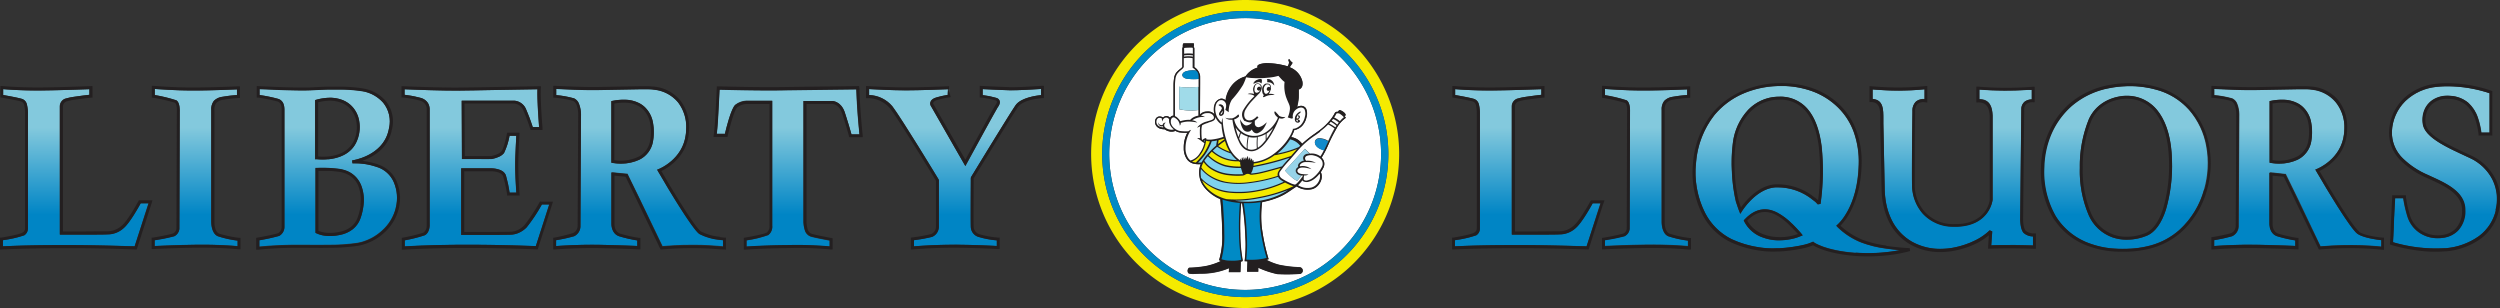 <svg viewBox="0 0 631.29 77.78" xmlns="http://www.w3.org/2000/svg" xmlns:xlink="http://www.w3.org/1999/xlink"><rect x="0" y="0" width="631.29" height="77.78" fill="#333333" stroke="none"/><clipPath id="a"><path d="m0 0h631.29v77.78h-631.29z"/></clipPath><clipPath id="b"><path d="m154.68 41.14-.31-.06v-15.55l.3-.06a14.05 14.05 0 0 1 3.08-.29 8.21 8.21 0 0 1 3.74.91 6.32 6.32 0 0 1 1.05.71 7.11 7.11 0 0 1 2.35 4.2 11.89 11.89 0 0 1 .2 2.59 12.58 12.58 0 0 1 -.22 2.23 6.32 6.32 0 0 1 -3.38 4.49 10.22 10.22 0 0 1 -4.67 1 12 12 0 0 1 -2.14-.18m-14.25-17.13a24.94 24.94 0 0 1 4.54.83 2.48 2.48 0 0 1 1.28 1.45 7.33 7.33 0 0 1 .47 2.58c0 1.1-.14 28.27-.14 28.35a2.81 2.81 0 0 1 -1.58 2.44 39.65 39.65 0 0 1 -4.55 1v1.48c1.39-.1 6.15-.42 11.27-.31 4.91.1 8.16.24 9.24.29v-1.4a33.28 33.28 0 0 1 -4.62-1.06c-2-.68-1.93-3-1.92-3.18v-12.95h.41l3.42.34h.21l.09.19 3 6.14 5.76 11.94c.91-.08 4.07-.35 7.92-.32 2.9 0 5.25.18 6.59.3l.8.08v-1.56l-.8-.09a14.24 14.24 0 0 1 -5.19-1.48c-1.84-1.25-8.69-12.88-8.74-12.95l-1.72-2.91-.22-.38.41-.16s6.07-2.36 6.83-8.76q.08-.72.1-1.39a10.15 10.15 0 0 0 -2.07-6.72 9.06 9.06 0 0 0 -6.22-3.19c-.41 0-.82-.08-1.24-.09h-2.25l-10.71.2c-3.36.05-8.84-.21-10.35-.29v1.58z"/></clipPath><linearGradient id="c" gradientTransform="matrix(0 -21.95 -21.95 0 1869.06 54.19)" gradientUnits="userSpaceOnUse" x2="1" y1="77.78" y2="77.78"><stop offset="0" stop-color="#0085c5"/><stop offset="1" stop-color="#83c9dd"/></linearGradient><clipPath id="d"><path d="m120.4 22.81-4.25.06c-4.62.06-12.21-.25-14-.33v1.4a28.46 28.46 0 0 1 4 .76 3.13 3.13 0 0 1 1.92 1.3 3.09 3.09 0 0 1 .43 1.47v29.53s0 1.85-1.28 2.43a37.2 37.2 0 0 1 -5 1.26v1.54c1.28-.08 5.63-.33 13.14-.41h5.05c6.81 0 13.47.28 14.9.34l3.35-10.52h-1.87a41.38 41.38 0 0 1 -3.86 5.8 6.51 6.51 0 0 1 -2 1.38 5.5 5.5 0 0 1 -1.66.44c-.58.06-5.43.07-8.9.07h-3.92v-16.84h7.55s3.14-.06 3.76 1.82a33.7 33.7 0 0 1 .93 4.32h1.7c-.09-1.29-.37-5.45-.26-8.65.09-2.89.21-4.89.25-5.71h-1.7a16.92 16.92 0 0 1 -1.39 4.35 3.34 3.34 0 0 1 -1.25.94 7.84 7.84 0 0 1 -1.91.59c-.29 0-2 .05-3.74 0h-3.38-.37v-.35l-.06-14v-.38h13.33a3.49 3.49 0 0 1 2.82 1.95 48.43 48.43 0 0 1 1.78 4.71h1.6c-.12-1.52-.52-6.94-.41-9.55-1.85 0-9.66.18-15.32.27"/></clipPath><linearGradient id="e" gradientTransform="matrix(0 -21.95 -21.95 0 1827.96 54.19)" xlink:href="#c" y1="77.78" y2="77.78"/><clipPath id="f"><path d="m82.87 59.58a7.55 7.55 0 0 1 -3-.69l-.2-.1v-16.33h.35a27 27 0 0 1 2.86 0c.88 0 1.68.1 2.42.18a8.71 8.71 0 0 1 1.92.42 6.41 6.41 0 0 1 3.87 3.51 10.21 10.21 0 0 1 .7 5.27 14.74 14.74 0 0 1 -.73 3.16 6.15 6.15 0 0 1 -2 2.89 7.6 7.6 0 0 1 -3.16 1.42 11.81 11.81 0 0 1 -2.57.29h-.46m-3-19.36h-.33v-14.97l.28-.08a13.62 13.62 0 0 1 3-.5 8.69 8.69 0 0 1 3.72.59 6.66 6.66 0 0 1 2.58 1.86 7.12 7.12 0 0 1 1.41 2.71 8.88 8.88 0 0 1 -.41 5.69c-1.37 3.46-4.76 4.46-7.25 4.69-.55.06-1.05.07-1.48.07a12.45 12.45 0 0 1 -1.47-.08m-14.37-16.22a36.63 36.63 0 0 1 4.82 1 2.12 2.12 0 0 1 1.17 1.15 3.79 3.79 0 0 1 .27 1.45v29.85a2.61 2.61 0 0 1 -1.33 2.12 48.06 48.06 0 0 1 -5 1.1v1.57a98.43 98.43 0 0 1 10.28-.44h1.26c2.07 0 4 .05 5.84 0a50.52 50.52 0 0 0 7.39-.49 12.56 12.56 0 0 0 6.22-3.13 11.23 11.23 0 0 0 3.45-5.68 10.11 10.11 0 0 0 -.5-6.56 6.86 6.86 0 0 0 -4.23-3.8 17 17 0 0 0 -6.19-.89l-.08-.74s7.65-1 9.18-7.5c.05-.22.1-.42.13-.61a7.48 7.48 0 0 0 -1.48-6.49 9 9 0 0 0 -4.75-2.78l-.42-.13a36.7 36.7 0 0 0 -6.24-.44c-.82 0-1.66 0-2.48 0-1.44 0-2.83.11-4.09.17-3.49.19-11.38-.2-13.23-.3v1.57z"/></clipPath><linearGradient id="g" gradientTransform="matrix(0 -21.95 -21.95 0 1790.43 54.19)" xlink:href="#c" y1="77.78" y2="77.78"/><clipPath id="h"><path d="m197.23 22.75c-5.46.08-13.49-.12-15.47-.18h-.09c-.06 1.35-.29 6.1-.42 8-.1 1.55-.22 2.64-.29 3.19h2.09c.3-1.3 1.58-6.52 2.66-7.36a5 5 0 0 1 2.79-1h6.5v31.6a2.64 2.64 0 0 1 -1 2.38 28.35 28.35 0 0 1 -5.49 1.34v1.58c1.17-.09 4.89-.32 10.86-.37a95.32 95.32 0 0 1 10.13.33v-1.48c-.93-.17-3.68-.7-4.78-1a2.39 2.39 0 0 1 -1.51-1.67 7.26 7.26 0 0 1 -.32-2v-30.61h7.25s2.19 0 3.15 2.78c.71 2.11 1.47 4.72 1.71 5.61h2c-.15-1.45-.64-6.48-.79-11.39-2.16 0-13.34.16-19 .25"/></clipPath><linearGradient id="i" gradientTransform="matrix(0 -21.95 -21.95 0 1906.55 54.19)" xlink:href="#c" y1="77.78" y2="77.78"/><clipPath id="j"><path d="m448.81 60.69a11.32 11.32 0 0 1 -3.55-.67 8.25 8.25 0 0 1 -4.86-4.14l-.09-.22.16-.18c2.21-2.38 4.41-2.92 6.49-2.46a7.88 7.88 0 0 1 1.85.68 15.61 15.61 0 0 1 3.72 2.81c1.35 1.32 2.35 2.52 2.36 2.53l.33.39-.48.19a11.74 11.74 0 0 1 -1.18.44 14.7 14.7 0 0 1 -3 .57c-.41 0-.84.06-1.3.06h-.46m-9.63-7.34s-.29-.69-.86-2.47a39.72 39.72 0 0 1 -1-7.55 39.38 39.38 0 0 1 .25-7.27 14.84 14.84 0 0 1 3.88-8.34 10.81 10.81 0 0 1 7.34-3.29h.24a9 9 0 0 1 7.4 3.1c1.82 2.1 3 5.25 3.55 9.43a59.44 59.44 0 0 1 -.28 14.54l-.7.11a5.45 5.45 0 0 0 -1.21-1.09l-.08-.06a13.93 13.93 0 0 0 -8.93-3.14h-.47c-5 .32-8.49 6.06-8.5 6.08l-.38.61zm10-31.61h-.34a23.86 23.86 0 0 0 -8.86 2 19.55 19.55 0 0 0 -7 5.28 22.2 22.2 0 0 0 -4.67 12 22.79 22.79 0 0 0 2.28 12.78 15.08 15.08 0 0 0 6.64 6.58 25.2 25.2 0 0 0 7 2.09 21.43 21.43 0 0 0 4.58.23h.61a37 37 0 0 0 6.23-.89 11.24 11.24 0 0 0 2-.67l.21-.1.15.12s2.84 2.09 10.52 2.67a42.66 42.66 0 0 0 7.74-.13c1.35-.15 2.51-.33 3.43-.51-1-.09-2.18-.22-3.43-.4a27.48 27.48 0 0 1 -6.18-1.5 18 18 0 0 1 -6.18-4l-.23-.29.29-.25s5.15-4.28 5.38-15.26a22.35 22.35 0 0 0 -1.24-8.1 16.65 16.65 0 0 0 -4-6.24 18.11 18.11 0 0 0 -6.59-4.15 22.64 22.64 0 0 0 -7.65-1.29h-.71"/></clipPath><linearGradient id="k" gradientTransform="matrix(0 -21.95 -21.95 0 2161.49 54.19)" xlink:href="#c" y1="77.79" y2="77.79"/><clipPath id="l"><path d="m239.66 23.2c0-.25 0-.49 0-.68-.14 0-.1.32 0 .68"/></clipPath><linearGradient id="m" gradientTransform="matrix(0 -21.95 -21.95 0 1947.21 54.19)" xlink:href="#c" y1="77.78" y2="77.78"/><clipPath id="n"><path d="m254.9 22.79c-2-.05-5.57-.23-6.76-.29v1.5a21.68 21.68 0 0 1 3.48.71 1.13 1.13 0 0 1 .86 1.12 2.22 2.22 0 0 1 -.48 1.17c-.41.58-7.88 14.33-7.9 14.37l-.32.59-.33-.58-2.3-4-6.15-10.83v-.07s-.43-1.25 1.36-1.83a21.52 21.52 0 0 1 3-.68c0-.36 0-1 .1-1.44-1.36.06-7 .28-10.64.28s-8-.24-9.33-.32v1.51a8 8 0 0 1 5.86 2.81c2.16 2.83 11.65 18.43 11.65 18.48l.06.19v11.83a2.77 2.77 0 0 1 -1.71 2.51 37.29 37.29 0 0 1 -4.57.83v1.55c1.29-.11 5.47-.43 10.36-.41h.5c5 .05 8.86.25 10.06.32v-1.42a22.77 22.77 0 0 1 -4.72-.9 2.75 2.75 0 0 1 -1.83-2.4v-.07c-.07-.42 0-12.37 0-12.4l.05-.19s9.8-16.08 11.28-18.18c1.33-1.89 5.22-2.42 6.42-2.54v-1.55c-1.37.09-5.94.39-8 .33"/></clipPath><linearGradient id="o" gradientTransform="matrix(0 -21.95 -21.95 0 1948.72 54.19)" xlink:href="#c" y1="77.78" y2="77.78"/><clipPath id="p"><path d="m367.48 24c1 .18 4 .74 4.81 1a1.93 1.93 0 0 1 1.17 1.43 9.64 9.64 0 0 1 .24 2.51v28.75a2 2 0 0 1 -.92 1.73 29 29 0 0 1 -5.39 1.23v1.54c1.38-.06 6.34-.27 13.9-.31h4.47c6.82.05 13.45.26 14.88.31l3.48-10.87h-2c-.51.94-2.76 5-4.32 6.28a6 6 0 0 1 -3.69 1.56h-.23c-.43.06-4.87.07-8.17.07h-4v-32.38a2.1 2.1 0 0 1 1.29-1.91 15.64 15.64 0 0 1 2.68-.55c1.37-.21 2.86-.38 3.5-.45v-1.42l-3.5.12c-2.81.09-6.59.2-9.47.21-4.23 0-7.67-.24-8.81-.34v1.49z"/></clipPath><linearGradient id="q" gradientTransform="matrix(0 -21.95 -21.95 0 2093.33 54.19)" xlink:href="#c" y1="77.78" y2="77.78"/><clipPath id="r"><path d="m573.41 41.14-.31-.06v-15.55l.3-.06a14 14 0 0 1 3.08-.29 8.21 8.21 0 0 1 3.74.91 6.36 6.36 0 0 1 1.05.71 7.1 7.1 0 0 1 2.35 4.2 11.82 11.82 0 0 1 .21 2.59 12.31 12.31 0 0 1 -.22 2.23 6.32 6.32 0 0 1 -3.37 4.49 10.22 10.22 0 0 1 -4.67 1 12 12 0 0 1 -2.14-.18m-14.27-17.13a25 25 0 0 1 4.55.83 2.48 2.48 0 0 1 1.29 1.48 7.33 7.33 0 0 1 .47 2.58c0 1.1-.14 28.27-.14 28.35a2.82 2.82 0 0 1 -1.61 2.39 39.65 39.65 0 0 1 -4.55 1v1.48c1.39-.1 6.15-.42 11.28-.31 4.91.1 8.16.24 9.24.29v-1.38a33.24 33.24 0 0 1 -4.62-1.06c-2-.68-1.93-3-1.92-3.18v-12.95h.41l3.44.39h.21l.09.19 3 6.14 5.7 11.95c.91-.08 4.07-.35 7.92-.32 3.61 0 6.38.27 7.39.38v-1.62c-1.08-.11-4.44-.53-6-1.58-1.84-1.25-8.69-12.88-8.73-12.95l-1.72-2.91-.22-.38.41-.16s6.07-2.36 6.83-8.76q.08-.72.1-1.39a10.15 10.15 0 0 0 -2.07-6.72 9.06 9.06 0 0 0 -6.18-3.2c-.41 0-.82-.08-1.24-.09h-2.25l-10.71.2c-3.37.05-8.84-.21-10.35-.29v1.6z"/></clipPath><linearGradient id="s" gradientTransform="matrix(0 -21.95 -21.95 0 2287.79 54.19)" xlink:href="#c" y1="77.78" y2="77.78"/><clipPath id="t"><path d="m479.41 22.87c-1 0-2.08 0-3.12-.07s-2.27-.12-3.43-.22v2.42c2.73.24 2.73 2.59 2.72 5.11v1.08l.34 16.59a21.19 21.19 0 0 0 .37 3.6 16.23 16.23 0 0 0 1.37 4.12 12.8 12.8 0 0 0 5.2 5.57 14.51 14.51 0 0 0 7.48 1.78 18.26 18.26 0 0 0 2.78-.28 21.65 21.65 0 0 0 5.83-1.95 14.74 14.74 0 0 0 3.49-2.46l.64.29-.25 3.48c.94 0 3.35-.1 5.69-.08s4.08.08 4.85.1v-2.25a3.57 3.57 0 0 1 -2.33-.86c-1-1-.9-3.69-.9-3.7l.28-27.5a2.4 2.4 0 0 1 .88-2 3.1 3.1 0 0 1 1.76-.55v-2.41h-1a86 86 0 0 1 -12.23-.08v2.4c2.74.05 3.25 2.08 3.35 4.15v1.35.1 19.78s-.64 6.48-8.89 6.8h-1.12a10.35 10.35 0 0 1 -7.64-3.32 10.94 10.94 0 0 1 -2.68-6.81c0-.1 0-.2 0-.3 0-2.09 0-6.26 0-10.17s.08-7.56.09-8.58a3.06 3.06 0 0 1 .92-2.43 2.94 2.94 0 0 1 2.13-.58v-2.44c-2.22.22-4.38.32-6.55.33"/></clipPath><linearGradient id="u" gradientTransform="matrix(0 -21.95 -21.95 0 2200.66 54.19)" xlink:href="#c" y1="77.78" y2="77.78"/><clipPath id="v"><path d="m536.82 60.53a11 11 0 0 1 -3.4-.59 10.35 10.35 0 0 1 -6-5.62 28.3 28.3 0 0 1 -2.24-11.9 31.36 31.36 0 0 1 2.34-12.42c2.76-5.81 9.16-5.78 9.18-5.78h.12a9.75 9.75 0 0 1 8.37 4.25c2.09 2.92 3.16 7.13 3.26 12a39.32 39.32 0 0 1 -1.53 12.49c-1.06 3.28-2.66 5.65-4.73 6.55a13.2 13.2 0 0 1 -5.19 1.02h-.22m0-38.77a26 26 0 0 0 -4.07.45 20.32 20.32 0 0 0 -9.71 4.57 20.09 20.09 0 0 0 -5 6.81 22.41 22.41 0 0 0 -1.9 8.55 22.38 22.38 0 0 0 2.9 12.41 16.65 16.65 0 0 0 9 7.05 22 22 0 0 0 5 1.1 29.72 29.72 0 0 0 3.73.12h.27a25.12 25.12 0 0 0 6-.84 18.1 18.1 0 0 0 7.37-3.98 21.49 21.49 0 0 0 6.2-10.2 24 24 0 0 0 .56-10.72 19.08 19.08 0 0 0 -4.43-9.39 17.12 17.12 0 0 0 -8.24-5.06 25.25 25.25 0 0 0 -6.83-.93h-.81"/></clipPath><linearGradient id="w" gradientTransform="matrix(0 -21.95 -21.95 0 2244.41 54.19)" xlink:href="#c" y1="77.78" y2="77.78"/><clipPath id="x"><path d="m405.27 24a36.86 36.86 0 0 1 5.45 1.3c1 .56.87 2.82.87 2.83l-.09 29.65a2.33 2.33 0 0 1 -1.3 1.83 45.55 45.55 0 0 1 -4.94 1v1.47c1.32-.06 5.74-.26 10.48-.33h.49c4.81-.06 8.74.25 10 .36v-1.35a25.43 25.43 0 0 1 -5-1.11c-1.69-.73-1.66-3.44-1.66-3.65v-28.19a3.44 3.44 0 0 1 .65-2.33 3.62 3.62 0 0 1 2.19-1.05 34.57 34.57 0 0 1 3.61-.45v-1.41c-1.42.06-6.45.26-10.31.28h-1.56c-3.75 0-7.66-.3-8.9-.39v1.54z"/></clipPath><linearGradient id="y" gradientTransform="matrix(0 -21.95 -21.95 0 2123.3 54.19)" xlink:href="#c" y1="77.78" y2="77.78"/><clipPath id="z"><path d="m617.29 21.8c-.62 0-1.26.06-1.89.13a13.22 13.22 0 0 0 -8 3.62 11.42 11.42 0 0 0 -3.4 7.65 9.07 9.07 0 0 0 2.81 6.91 20.53 20.53 0 0 0 6.06 4l.85.39c1.16.53 2.37 1.08 3.52 1.71 2.82 1.55 5.19 3.57 5.19 6.8a7.19 7.19 0 0 1 -1.83 5.21 6.31 6.31 0 0 1 -3.31 1.78 9.08 9.08 0 0 1 -1.74.16 8.16 8.16 0 0 1 -4.87-1.54 7.72 7.72 0 0 1 -2.86-4.14 32.24 32.24 0 0 1 -1-4.41h-2.06c-.07 1.33-.3 6-.35 7.43 0 1.18-.13 3-.17 3.68a38.27 38.27 0 0 0 13 1.51h.27a16.82 16.82 0 0 0 8.49-3.09 11.35 11.35 0 0 0 4.23-6.52 11.15 11.15 0 0 0 -.77-7.66 12 12 0 0 0 -5.71-5.48l-1.43-.67c-1.7-.79-3.44-1.6-5-2.46-2.85-1.57-5.1-3.31-5.46-5.41a6.62 6.62 0 0 1 .35-3.5 5.6 5.6 0 0 1 2.08-2.61 6.75 6.75 0 0 1 3-1.06 8.46 8.46 0 0 1 1.53 0 7.72 7.72 0 0 1 4.45 1.7 8.88 8.88 0 0 1 2.48 3.84 19.5 19.5 0 0 1 .87 3.73h2.08v-9.96a34.22 34.22 0 0 0 -10.49-1.76h-.9"/></clipPath><linearGradient id="A" gradientTransform="matrix(0 -21.95 -21.95 0 2324.83 54.19)" xlink:href="#c" y1="77.78" y2="77.78"/><clipPath id="B"><path d="m.83 24c1 .18 4 .74 4.81 1a1.93 1.93 0 0 1 1.16 1.43 9.55 9.55 0 0 1 .24 2.51v28.75a2 2 0 0 1 -.92 1.73 29 29 0 0 1 -5.37 1.23v1.54c1.38-.06 6.34-.27 13.9-.31h4.47c6.82.05 13.45.26 14.88.31l3.48-10.87h-2c-.51.94-2.76 5-4.32 6.28a6 6 0 0 1 -3.69 1.56h-.23c-.43.06-4.87.07-8.17.07h-4v-32.38a2.1 2.1 0 0 1 1.29-1.91 15.73 15.73 0 0 1 2.68-.55c1.37-.21 2.85-.38 3.5-.45v-1.42l-3.5.12c-2.81.09-6.59.2-9.47.21-4.23 0-7.67-.24-8.81-.34v1.49z"/></clipPath><linearGradient id="C" gradientTransform="matrix(0 -21.95 -21.95 0 1726.68 54.19)" xlink:href="#c" y1="77.78" y2="77.78"/><clipPath id="D"><path d="m39.07 24a36.86 36.86 0 0 1 5.45 1.3c1 .56.87 2.82.87 2.83l-.09 29.64a2.33 2.33 0 0 1 -1.3 1.87 45.52 45.52 0 0 1 -4.94 1v1.47c1.32-.06 5.74-.26 10.48-.33h.46c4.81-.06 8.74.25 10 .36v-1.38a25.45 25.45 0 0 1 -5-1.11c-1.69-.73-1.66-3.44-1.66-3.65v-28.19a3.44 3.44 0 0 1 .66-2.33 3.62 3.62 0 0 1 2.19-1.05 34.55 34.55 0 0 1 3.65-.43v-1.43c-1.42.06-6.45.26-10.31.28h-1.53c-3.75 0-7.66-.3-8.9-.39v1.54z"/></clipPath><linearGradient id="E" gradientTransform="matrix(0 -21.95 -21.95 0 1757.1 54.19)" xlink:href="#c" y1="77.78" y2="77.78"/><g clip-path="url(#a)"><path d="m314.42 0a38.89 38.89 0 1 0 27.5 11.39 38.77 38.77 0 0 0 -27.5-11.39m25.58 64.44a36.13 36.13 0 1 1 10.58-25.54 36 36 0 0 1 -10.58 25.54" fill="#f5eb00"/><path d="m314.42 4.57a34.32 34.32 0 1 0 24.27 10.05 34.21 34.21 0 0 0 -24.27-10.05m25.35 24.49a1 1 0 0 1 -.25.31c.26.18.43.23.17.48a7.38 7.38 0 0 0 -2.22 2.61 41 41 0 0 0 -2 3.94 25.18 25.18 0 0 1 -1.75 3.39 2.1 2.1 0 0 1 .52 2.4 9.53 9.53 0 0 1 -.73 1.26 1.71 1.71 0 0 1 .2.49 2.87 2.87 0 0 1 -.16 1.68 3.62 3.62 0 0 1 -1.13 1.54 3.11 3.11 0 0 1 -1.18.58 5.08 5.08 0 0 1 -3.83-.71c-2.3 1.49-3.36 2.52-6.83 3.52a18.5 18.5 0 0 1 -1.87.43 27.94 27.94 0 0 0 -.13 6.05 48.69 48.69 0 0 0 1.7 8.18l.06.19-.19.06-.38.11a15.1 15.1 0 0 0 3.23 1.26 29.78 29.78 0 0 0 5.1.61.84.84 0 0 1 .2 1.66 43.79 43.79 0 0 1 -5.77.06 22.79 22.79 0 0 1 -4.81-1.61v1h-2.83s.11-2.04.11-2.55h-.51-.21v-.21a32.22 32.22 0 0 0 .18-5.72 69.51 69.51 0 0 0 -.82-8.69h-.27a70 70 0 0 0 -.21 7.72 38.79 38.79 0 0 0 .6 6.71v.18l-.18.06-.29.07-.09 2.63h-2.93l.07-1a16.89 16.89 0 0 1 -2.6.86 18.48 18.48 0 0 1 -4.48.53c-1.12 0-2.87.21-3.21-.15a1 1 0 0 1 .17-1.33 27.55 27.55 0 0 0 4.36-.44 16.47 16.47 0 0 0 3.74-1.27 1.41 1.41 0 0 1 -.37-.16l-.13-.09.06-.15a19.83 19.83 0 0 0 .73-6.49c0-4-.39-7.92-.47-8.74a10.18 10.18 0 0 1 -1-.47 10.06 10.06 0 0 1 -2.14-1.61 7.45 7.45 0 0 1 -1.5-1.86 5.39 5.39 0 0 1 -.38-.85 4.74 4.74 0 0 1 -.21-.87 5.89 5.89 0 0 1 .3-3.21 5.45 5.45 0 0 1 -1.85-.12 2.94 2.94 0 0 1 -1.6-1.06 4.8 4.8 0 0 1 -.84-2.89 7.72 7.72 0 0 1 .9-3.84 11.58 11.58 0 0 1 -2-.1 3.24 3.24 0 0 1 -1-.39 2.41 2.41 0 0 1 -1.65.11 2.48 2.48 0 0 1 -1.05-.5 3.92 3.92 0 0 1 -.91-.1 2 2 0 0 1 -1.22-.75 1.75 1.75 0 0 1 -.28-1.45 1.3 1.3 0 0 1 .48-.74 1 1 0 0 1 .28-.14 1.36 1.36 0 0 1 1.21.22l.11-.1a1.21 1.21 0 0 1 1.24-.16 1.18 1.18 0 0 1 .41.3l.07-.1a1.09 1.09 0 0 1 .68-.42h.14c0-1.19 0-6.59 0-7.75a13.25 13.25 0 0 1 .14-1.74 3.12 3.12 0 0 1 .52-1.34 6.7 6.7 0 0 1 1.06-1 3.1 3.1 0 0 0 .51-.47c0-.16 0-2 0-3.18 0-.5 0-.89 0-1a3.69 3.69 0 0 1 0-.52.62.62 0 0 1 .11-.29c0-.11 0-.28 0-.41a.73.73 0 0 1 .1-.45l.05-.11h2.64v.16a1.91 1.91 0 0 1 -.05.74.57.57 0 0 1 .17.45v4.66a3.18 3.18 0 0 1 1.42 2.19c0 1.14 0 8-.05 9.78a2.37 2.37 0 0 1 1.8-.81 3 3 0 0 1 .59 0 2 2 0 0 1 1.16.57 1.64 1.64 0 0 1 .18.22c0-.14-.08-.29-.11-.45a4.1 4.1 0 0 1 .13-2.19 2.16 2.16 0 0 1 1.3-1.28l.27-.07a1.45 1.45 0 0 1 1.25.43 7.32 7.32 0 0 1 1.05-3 6.73 6.73 0 0 1 4-3.06 5.59 5.59 0 0 1 2.74-2.13c.38-.11.32-.11.26-.32s.08-.75 2.22-.9a19.67 19.67 0 0 1 5.41.81 2.14 2.14 0 0 0 .36-1.11.58.58 0 0 1 -.1-.63c.1-.24.17 0 .39.29s.57.49.57.58a11.44 11.44 0 0 1 -.74 1.1 4.42 4.42 0 0 1 1 .5 5 5 0 0 1 2.22 3.11c.3 1.81-.92 2-.92 2s0 1.13 0 2-.41 2.4-.41 2.4a2.24 2.24 0 0 1 1-.27 1.42 1.42 0 0 1 1.06.44 1.59 1.59 0 0 1 .18.23 3.19 3.19 0 0 1 .12 2.19 4.68 4.68 0 0 1 -1.09 2.18 3.73 3.73 0 0 1 -2 1.09 9.3 9.3 0 0 1 -.79 1.76 4.28 4.28 0 0 1 2.77 1.71 26.28 26.28 0 0 1 3.18-2.54l1.17-.85a14.6 14.6 0 0 0 2.21-2 10.56 10.56 0 0 0 1.62-2.24.69.69 0 0 1 .35-.4.86.86 0 0 1 .51-.06 1 1 0 0 1 .41-.46c.35 0 1.69.78 1.52 1.31" fill="#fff"/><path d="m314.42 2.77a36.13 36.13 0 1 0 25.58 10.58 36 36 0 0 0 -25.58-10.58m24.27 60.39a34.32 34.32 0 1 1 10.05-24.27 34.22 34.22 0 0 1 -10.05 24.27" fill="#008ac5"/><path d="m337.84 28.22a.85.85 0 0 0 -.51.06.69.69 0 0 0 -.35.4 10.56 10.56 0 0 1 -1.62 2.23 14.59 14.59 0 0 1 -2.21 2l-1.17.85a26.29 26.29 0 0 0 -3.17 2.53 4.28 4.28 0 0 0 -2.81-1.68 9.3 9.3 0 0 0 .8-1.76 3.73 3.73 0 0 0 2-1.09 4.68 4.68 0 0 0 1.09-2.18 3.18 3.18 0 0 0 -.12-2.19 1.54 1.54 0 0 0 -.18-.23 1.42 1.42 0 0 0 -1.06-.44 2.24 2.24 0 0 0 -1 .27s.31-1.52.39-2.41 0-2 0-2 1.23-.23.92-2a5 5 0 0 0 -2.22-3.11 4.42 4.42 0 0 0 -1-.5 11.44 11.44 0 0 0 .74-1.1c0-.09-.35-.27-.57-.58s-.3-.53-.4-.29a.58.58 0 0 0 .1.63 2.14 2.14 0 0 1 -.36 1.11 19.67 19.67 0 0 0 -5.41-.81c-2.15.15-2.29.69-2.23.9s.12.21-.26.32a5.59 5.59 0 0 0 -2.74 2.13 6.73 6.73 0 0 0 -4 3.06 7.32 7.32 0 0 0 -1.05 3 1.45 1.45 0 0 0 -1.25-.43l-.19.09a2.16 2.16 0 0 0 -1.23 1.35 4.1 4.1 0 0 0 -.13 2.19c0 .16.07.31.11.45a1.64 1.64 0 0 0 -.18-.22 2 2 0 0 0 -1.16-.57 3 3 0 0 0 -.59 0 2.37 2.37 0 0 0 -1.8.8c0-1.83.09-8.65.05-9.78a3.18 3.18 0 0 0 -1.47-2.27v-4.66a.58.58 0 0 0 -.18-.45 1.91 1.91 0 0 0 .05-.74v-.16h-2.64l-.05.11a.73.73 0 0 0 -.1.45v.41a.62.62 0 0 0 -.11.29 3.85 3.85 0 0 0 0 .52v1 3.18a3.11 3.11 0 0 1 -.51.47 6.7 6.7 0 0 0 -1.06 1 3.12 3.12 0 0 0 -.52 1.34 13.25 13.25 0 0 0 -.14 1.74v7.75h-.14a1.09 1.09 0 0 0 -.68.42l-.07.1a1.19 1.19 0 0 0 -.41-.3 1.21 1.21 0 0 0 -1.25.16l-.11.1a1.36 1.36 0 0 0 -1.21-.22 1 1 0 0 0 -.28.14 1.3 1.3 0 0 0 -.48.74 1.76 1.76 0 0 0 .28 1.45 2 2 0 0 0 1.22.75 3.93 3.93 0 0 0 .91.1 2.48 2.48 0 0 0 1.05.5 2.4 2.4 0 0 0 1.65-.11 3.22 3.22 0 0 0 1 .39 11.68 11.68 0 0 0 2 .1 7.72 7.72 0 0 0 -.9 3.84 4.8 4.8 0 0 0 .84 2.89 2.94 2.94 0 0 0 1.6 1.06 5.45 5.45 0 0 0 1.85.12 5.89 5.89 0 0 0 -.3 3.22 4.82 4.82 0 0 0 .21.87 5.49 5.49 0 0 0 .38.85 7.45 7.45 0 0 0 1.5 1.86 10.06 10.06 0 0 0 2.17 1.51 10.28 10.28 0 0 0 1 .47c.08.82.44 4.72.47 8.74a19.8 19.8 0 0 1 -.73 6.49l-.06.15.15.1a1.38 1.38 0 0 0 .37.17 16.47 16.47 0 0 1 -3.74 1.27 27.55 27.55 0 0 1 -4.36.44 1 1 0 0 0 -.17 1.33c.33.36 2.09.15 3.21.15a18.48 18.48 0 0 0 4.48-.53 16.89 16.89 0 0 0 2.6-.86l-.07 1h2.93l.1-2.66.29-.07.18-.06v-.18a38.75 38.75 0 0 1 -.6-6.71 70 70 0 0 1 .21-7.72h.27a69.31 69.31 0 0 1 .82 8.69 32.22 32.22 0 0 1 -.18 5.72v.21h.21l.45.12c0 .54-.09 2.63-.09 2.63h2.83v-1a22.79 22.79 0 0 0 4.81 1.61 43.79 43.79 0 0 0 5.77-.06.84.84 0 0 0 -.2-1.66 29.78 29.78 0 0 1 -5.1-.61 15.1 15.1 0 0 1 -3.24-1.26l.38-.11.19-.06-.06-.19a48.68 48.68 0 0 1 -1.7-8.18 27.94 27.94 0 0 1 .13-6.05 18.49 18.49 0 0 0 1.87-.44c3.47-1 4.53-2 6.83-3.52a5.09 5.09 0 0 0 3.83.71 3.11 3.11 0 0 0 1.18-.58 3.63 3.63 0 0 0 1.13-1.54 2.88 2.88 0 0 0 .14-1.69 1.71 1.71 0 0 0 -.2-.49 9.52 9.52 0 0 0 .73-1.26 2.1 2.1 0 0 0 -.52-2.4 25.18 25.18 0 0 0 1.75-3.39 41 41 0 0 1 2-3.94 7.38 7.38 0 0 1 2.22-2.61c.25-.25.08-.3-.17-.48a1 1 0 0 0 .25-.31c.17-.53-1.17-1.31-1.52-1.31a1 1 0 0 0 -.41.46m-9.51 8.57-.3.32a26 26 0 0 1 -5.43 1.66 14.1 14.1 0 0 0 3.21-3.56 4.34 4.34 0 0 1 2.52 1.59m-5.7 7.56a37.7 37.7 0 0 1 -7.13 1.58 19.34 19.34 0 0 1 -5.87-.06c-4.18-.84-5.92-3.12-6.26-3.62a4.79 4.79 0 0 1 .26-.75 5.79 5.79 0 0 1 .31-.61 6.86 6.86 0 0 0 2.21 2 10.27 10.27 0 0 0 3.64 1.27 19 19 0 0 0 3.83.16 1.67 1.67 0 0 0 .85-.27 1.09 1.09 0 0 1 1.23 0 1.64 1.64 0 0 0 .74 0 16.05 16.05 0 0 0 1.66-.27c1.2-.24 4.09-1.05 5.26-1.38a4.89 4.89 0 0 0 -.61.87 1.71 1.71 0 0 0 -.12 1m-15.05-8c.05-.36.12-.79.16-1 .61-.15 1.13-.32 1.38-.41l.07.25c-.26.17-.87.57-1.61 1.16m1.73-.76c.08.26.18.53.28.81a10.76 10.76 0 0 0 .93 1.9 13.14 13.14 0 0 1 -2.91-1.44 21 21 0 0 1 1.71-1.26m1.5 3.15a8.33 8.33 0 0 0 1.53 1.67 9.24 9.24 0 0 1 -6.08-2.35c.37-.36.74-.69 1.09-1a14.06 14.06 0 0 0 3.47 1.68m1.94 2a4.33 4.33 0 0 0 .38.24v.33a6.6 6.6 0 0 0 .14.72 15.07 15.07 0 0 1 -3.89-.38 9.78 9.78 0 0 1 -4.21-2.45l.36-.4.46-.5a9.53 9.53 0 0 0 6.72 2.44m-3.38 1.27a15.09 15.09 0 0 0 4 .38 13 13 0 0 0 .52 1.57 1.37 1.37 0 0 1 -.3 0 18.8 18.8 0 0 1 -3.77-.16 10 10 0 0 1 -3.52-1.23 6.25 6.25 0 0 1 -2.18-2 12.14 12.14 0 0 1 .87-1.14 10.12 10.12 0 0 0 4.38 2.58m8.66 1.51a15.29 15.29 0 0 1 -1.63.26 1.86 1.86 0 0 1 -.54 0 1.94 1.94 0 0 0 .29-.49 4.82 4.82 0 0 0 .32-1.09 62 62 0 0 0 9.13-2.34l-.22.25c-.62.7-1.21 1.35-1.67 1.9-.48.14-4.27 1.22-5.69 1.51m-1.5-1.65c0-.2 0-.39.05-.56a11 11 0 0 0 2.49-.59 10.89 10.89 0 0 0 2.76-1.5 26.71 26.71 0 0 0 5.71-1.56l-.12.14c-.45.53-.92 1.07-1.39 1.59a67.18 67.18 0 0 1 -9.5 2.48m-9.42-15.4a1.77 1.77 0 0 1 1-1.11h.2a1 1 0 0 1 .76.19c.6.42.76 1.16.37 2.25l.87.59a5.57 5.57 0 0 1 .78-3.14 24.23 24.23 0 0 0 2.82-3.74 12.68 12.68 0 0 0 .79-1.93 11.26 11.26 0 0 0 1.69.19 21.37 21.37 0 0 0 2.74 0h.1l1.06-.1a11.8 11.8 0 0 0 2.56-.46s.38.44.82.9a4.54 4.54 0 0 0 .73.64 8.7 8.7 0 0 0 .36 3.75c.65 1.75 1 2 1 3a6.37 6.37 0 0 1 -.56 2.21l.94.3.39-.1a2.15 2.15 0 0 1 .56-2 2.91 2.91 0 0 1 .45-.36l.12-.07a1.86 1.86 0 0 1 .89-.26 1 1 0 0 1 .77.31 1 1 0 0 1 .13.17 2.8 2.8 0 0 1 .07 1.89 4.25 4.25 0 0 1 -1 2 3.69 3.69 0 0 1 -.88.66 2.67 2.67 0 0 1 -1 .33h-.14v.14a8.35 8.35 0 0 1 -.94 2 13.71 13.71 0 0 1 -1.7 2.24 16.39 16.39 0 0 1 -2.24 2 10.5 10.5 0 0 1 -2.37 1.34l-.28.11a10.59 10.59 0 0 1 -2.35.57c0-.42-.12-.6-.21-.47-.11.18-.12.5-.15.17s-.05-.72-.2-.53-.23.63-.25.34-.13-.83-.21-.66-.28.78-.29.47-.23-1-.3-.76a5.22 5.22 0 0 0 -.11.68s-.16-.4-.2-.48a.71.71 0 0 0 -.2.53c0 .26-.21-.26-.28-.42s-.18-.12-.18.16a.54.54 0 0 1 -.05.38c0-.06-.25-.81-.33-.6s-.06.71-.11.7a2.62 2.62 0 0 1 -.3-.49 2 2 0 0 0 -.08.51 8.41 8.41 0 0 1 -3.13-4.22 20.11 20.11 0 0 1 -1.24-6.51 3.89 3.89 0 0 0 -.23 1.19 4 4 0 0 1 -.84-.94 4.39 4.39 0 0 1 -.64-1.57 3.68 3.68 0 0 1 .11-2m-.17 3.39a1 1 0 0 0 0-.2s0-.05 0-.08a4.84 4.84 0 0 0 .36.66 4 4 0 0 0 1.2 1.22 16.61 16.61 0 0 0 .5 3.12 13 13 0 0 1 -3.17.7c-1.16 0-1.21-.13-1.21-.14l.06-.25a1.43 1.43 0 0 0 -1 .49l-.13-.12a13.73 13.73 0 0 1 -.11-2 5.66 5.66 0 0 1 .15-1.59 5.85 5.85 0 0 1 1.2-.53l.41-.12c1-.28 1.69-.49 1.79-1.13m-2.66 5.49c0 .07-.07.4-.09.5s-.12-.19-.18-.22a.73.73 0 0 1 .17-.15zm-5.38-22.69a3.49 3.49 0 0 1 0-.46.4.4 0 0 1 0-.07c.06 0 .55-.05 1.05-.08a10.11 10.11 0 0 1 1 0 .16.16 0 0 1 .14.18v1.35a8.15 8.15 0 0 0 -2.23 0c0-.45 0-.79 0-.9m2.24 1.31v.3a6.58 6.58 0 0 0 -2.23 0v-.3a7.61 7.61 0 0 1 2.23 0m-4.48 7.47a12.74 12.74 0 0 1 .14-1.68 2.75 2.75 0 0 1 .44-1.17 6.43 6.43 0 0 1 1-1 1.93 1.93 0 0 0 .65-.7c0-.15 0-1.2 0-2.23a6 6 0 0 1 2.22 0v2.3.11l.1.06a3.91 3.91 0 0 1 .75.64l.08.1.1.13.13.19.08.14a2.11 2.11 0 0 1 .1.24s0 .08 0 .13a1.65 1.65 0 0 1 .07.41v.31s0 .08 0 .11 0 .21 0 .34v2 5.85 1.43a3.45 3.45 0 0 0 -2.07 1.06 4.6 4.6 0 0 0 -.75 0 7.57 7.57 0 0 0 -1.74.34 1.91 1.91 0 0 0 -.31-.46 5 5 0 0 0 -.73-.7 1.62 1.62 0 0 0 -.29-.17c0-1 0-6.69 0-7.83m-1.5 11.31a2 2 0 0 1 -1-.48.71.71 0 0 1 .12-1.21.66.66 0 0 0 -.8.57.91.91 0 0 1 -1.12-.69.93.93 0 0 0 1.22 1 2.41 2.41 0 0 0 .07.3 3.27 3.27 0 0 1 -.48-.08 1.67 1.67 0 0 1 -1-.59 1.38 1.38 0 0 1 -.19-.38 1.33 1.33 0 0 1 0-.73.9.9 0 0 1 .32-.51.64.64 0 0 1 .17-.09 1 1 0 0 1 .85.16 1.15 1.15 0 0 0 .15.75 1 1 0 0 1 .83-1 .79.79 0 0 1 .43.06.82.82 0 0 1 .4.39 2.05 2.05 0 0 0 0 .57v.28a2.68 2.68 0 0 0 .88 1.51l.27.23a2.2 2.2 0 0 1 -1.15 0m4.92 7.21a4.41 4.41 0 0 1 -.76-2.65 8.38 8.38 0 0 1 1.4-4.6 1.32 1.32 0 0 0 -.66.36 12.29 12.29 0 0 1 -2.18-.08 3.18 3.18 0 0 1 -1.51-.79 2.28 2.28 0 0 1 -.76-1.28c0-.08 0-.16 0-.24a1.25 1.25 0 0 1 .2-.85.69.69 0 0 1 .43-.27.76.76 0 0 1 .48.18 2.35 2.35 0 0 1 1.15 1.92.92.92 0 0 0 .24-.7 7 7 0 0 1 1.66-.33 10.22 10.22 0 0 1 2.54.25 2.18 2.18 0 0 0 -1.31-.58 4.78 4.78 0 0 1 3.24-.81 2.1 2.1 0 0 0 -1-.35 2 2 0 0 1 1.5-.65 2.66 2.66 0 0 1 .51 0 1.6 1.6 0 0 1 .93.46 1 1 0 0 1 .3.64.58.58 0 0 1 0 .12c-.06.38-.67.56-1.51.8l-.41.12a4.44 4.44 0 0 0 -2.34 1.53 4.85 4.85 0 0 0 .79-.32 9.2 9.2 0 0 0 -.08 1.29 16.5 16.5 0 0 0 .07 1.7 1.48 1.48 0 0 0 -.77 0 5.78 5.78 0 0 1 1 .63 3.76 3.76 0 0 0 .84.58 7.08 7.08 0 0 1 -1.07 2.56 4.11 4.11 0 0 1 -2.39 1.88 2.52 2.52 0 0 1 -.5-.49m1.89.97a3.66 3.66 0 0 1 -.55-.1 2.87 2.87 0 0 1 -.41-.14 5.06 5.06 0 0 0 2.24-1.92 7.33 7.33 0 0 0 1.3-3.34 2.54 2.54 0 0 0 1 .16 14.65 14.65 0 0 1 -1.64 3.19 19.63 19.63 0 0 1 -1.94 2.15m.54 0a20.4 20.4 0 0 0 1.68-1.95 15.52 15.52 0 0 0 1.78-3.38 9.1 9.1 0 0 0 1.31-.2c-.06.36-.15 1-.19 1.27a18.12 18.12 0 0 0 -1.85 1.78 12.16 12.16 0 0 0 -1.86 2.48 6.17 6.17 0 0 1 -.85.05m.8 3.81c0-.09 0-.18 0-.28a6.45 6.45 0 0 1 0-1.92 10.32 10.32 0 0 0 6.28 3.51 19.61 19.61 0 0 0 6 .06 38 38 0 0 0 7.19-1.59 2.07 2.07 0 0 0 .78.86c.18.12.4.25.64.38a26.7 26.7 0 0 1 -6.63 2.12 24.35 24.35 0 0 1 -6.86.39c-4.76-.47-7-3-7.4-3.49m10 20.71a10.48 10.48 0 0 1 -2.9.19 6.71 6.71 0 0 1 -2.07-.35 22.19 22.19 0 0 0 .7-6.46c0-3.79-.34-7.46-.45-8.59.33.11.68.22 1 .31a19.34 19.34 0 0 0 3 .52h.28a70.58 70.58 0 0 0 -.21 7.76 42.89 42.89 0 0 0 .57 6.59m6.48-.44a13.63 13.63 0 0 1 -2.58.42 16.32 16.32 0 0 1 -2.52 0 39.86 39.86 0 0 0 .15-5.58 69.7 69.7 0 0 0 -.81-8.66 21.55 21.55 0 0 0 4.21-.24 28.65 28.65 0 0 0 -.12 6 47.92 47.92 0 0 0 1.66 8.07m.63-15a20.76 20.76 0 0 1 -7.72.64l-.85-.1a34.69 34.69 0 0 0 6.1-.64 39.48 39.48 0 0 0 7.32-2.05 17.85 17.85 0 0 1 -4.78 2.17m6.1-3.11a36.39 36.39 0 0 1 -8.62 2.69 29.26 29.26 0 0 1 -8.22.53 11.6 11.6 0 0 1 -2.36-.89 9.77 9.77 0 0 1 -2.08-1.45 7.1 7.1 0 0 1 -1.42-1.76 5.19 5.19 0 0 1 -.27-.58 11.56 11.56 0 0 0 7.16 3.09 24.68 24.68 0 0 0 7-.39 26.48 26.48 0 0 0 6.8-2.21c.3.16.62.32.93.46a8 8 0 0 0 1.2.46zm6.61-1.57a3.22 3.22 0 0 1 -1 1.36 2.74 2.74 0 0 1 -1 .51 4.41 4.41 0 0 1 -3.33-.59 8.5 8.5 0 0 0 1.11-1.25c0 .45 1 .5 1.36.44a4.06 4.06 0 0 0 1.54-.7 6.37 6.37 0 0 0 1.43-1.42 1.57 1.57 0 0 1 .07.22 2.46 2.46 0 0 1 -.15 1.44m.68-3.5a8.09 8.09 0 0 1 -2.29 2.89 3.69 3.69 0 0 1 -1.38.64 1.05 1.05 0 0 1 -.91-.16 3.08 3.08 0 0 1 .1-1.1 1.49 1.49 0 0 0 1.1-.27 9.85 9.85 0 0 1 -1.73-.1 2 2 0 0 1 -.79-.28.86.86 0 0 1 -.27-.34.57.57 0 0 1 0-.27.53.53 0 0 1 .11-.27 1.15 1.15 0 0 1 .49-.34c.91-.38 2.94.29 2.94.29a3.48 3.48 0 0 0 -2.93-.73.2.2 0 0 1 0-.08.4.4 0 0 1 0-.23 1 1 0 0 1 .22-.29 1.89 1.89 0 0 1 1-.45 10.5 10.5 0 0 1 2.83.21 3.88 3.88 0 0 0 -2.46-.55 1 1 0 0 1 -.22-.35.61.61 0 0 1 -.06-.29.62.62 0 0 1 .08-.29.72.72 0 0 1 .31-.28 3.12 3.12 0 0 1 1.75-.15 3.39 3.39 0 0 1 1.62.74 1.71 1.71 0 0 1 .56 2m1.23-5.79-.33.71-.11.23-.32.67-.05.11a12.22 12.22 0 0 1 -.88 1.58 3.85 3.85 0 0 0 -1.65-.69 4.21 4.21 0 0 0 -1.07 0l-.35.05h-.17a2 2 0 0 0 -.4.14 1.1 1.1 0 0 0 -.48.45 1 1 0 0 0 0 1l.08.13a2.25 2.25 0 0 0 -1.1.54 1.4 1.4 0 0 0 -.32.42.8.8 0 0 0 -.08.47.66.66 0 0 0 .06.18 1.39 1.39 0 0 0 -.44.37.93.93 0 0 0 -.19.47 1 1 0 0 0 .07.47 1.25 1.25 0 0 0 .39.51 2.31 2.31 0 0 0 1 .36h.3v.12c-.29.41-1.58 2.19-2 2.16a5.26 5.26 0 0 1 -1.35-.47 15.29 15.29 0 0 1 -1.85-1 1.6 1.6 0 0 1 -.67-.78 1.26 1.26 0 0 1 .07-.92 25.52 25.52 0 0 1 2.57-3.1c.67-.76 1.39-1.57 2-2.33a21.12 21.12 0 0 1 4.47-3.93l1.17-.85a15.07 15.07 0 0 0 2-1.73 9 9 0 0 1 1.62 1c-.62 1-1.26 2.42-1.86 3.71m2.07-4.06a9.24 9.24 0 0 0 -1.55-.95l.36-.41a7.15 7.15 0 0 1 1.43 1l-.26.4m.49-.74a7.54 7.54 0 0 0 -1.4-1l.35-.46a5.49 5.49 0 0 1 1.43.91l-.39.52m.64-.83a5.94 5.94 0 0 0 -1.45-.93 5.48 5.48 0 0 0 .5-.84.3.3 0 0 1 .15-.17.63.63 0 0 1 .46 0 4.65 4.65 0 0 1 1.27 1 6.23 6.23 0 0 0 -1 1" fill="#231f20"/><path d="m311.25 30.25a19.36 19.36 0 0 0 1.89 6.06 4.75 4.75 0 0 0 .89 1.1 3 3 0 0 0 1.78.79 2.75 2.75 0 0 0 .57 0 3.69 3.69 0 0 0 1.47-.54 6.61 6.61 0 0 0 1.38-1.17l.15-.16a14.45 14.45 0 0 0 .91-1.16 25.09 25.09 0 0 0 2.66-5c0-.11.09-.21.12-.31a2.29 2.29 0 0 0 .43.1 1.22 1.22 0 0 0 1.13-.43 2.22 2.22 0 0 1 -1.59-.27 11.4 11.4 0 0 0 -1.04-1.13c-.35.05-.13.63.12 1s.44.42.59.6l-.11.29a8.32 8.32 0 0 1 -2.29 2.93 7.15 7.15 0 0 1 -.6.44l-.46.27a5.18 5.18 0 0 1 -2.84.67 5.19 5.19 0 0 1 -4.73-4.16 2.55 2.55 0 0 0 1.21-.72.48.48 0 0 0 -.19-.55 3.43 3.43 0 0 1 -1.7 1.03 2.84 2.84 0 0 1 -1.56-.14 1.84 1.84 0 0 0 1.28.52 2.25 2.25 0 0 0 .53 0m8.58 3.49h.06a8.41 8.41 0 0 0 1.64-1.43 21.12 21.12 0 0 1 -1.71 2.82c0-.44 0-1.07 0-1.34m-2.21 1.15c0-.15 0-.27 0-.37a6 6 0 0 0 2-.74v1.51c-.17.22-.35.44-.53.65a6.39 6.39 0 0 1 -1.43 1.25 16.29 16.29 0 0 1 0-2.32m-1.88-.37a5.26 5.26 0 0 0 1.65 0v.32a15.27 15.27 0 0 0 0 2.46 2.86 2.86 0 0 1 -1.53.35 2.4 2.4 0 0 1 -.76-.19 7.74 7.74 0 0 1 0-1.27 16.94 16.94 0 0 1 .24-1.8l.41.09m-.64-.15a17.3 17.3 0 0 0 -.25 1.85 8.48 8.48 0 0 0 0 1.17 3 3 0 0 1 -.52-.38 4.36 4.36 0 0 1 -.82-1 8.68 8.68 0 0 1 -.55-1.09 13 13 0 0 1 .44-1.38 5.36 5.36 0 0 0 1.72.84m-1.92-1c-.09.25-.27.74-.39 1.16a19.24 19.24 0 0 1 -.74-2.45 5.37 5.37 0 0 0 1.13 1.29" fill="#231f20"/><path d="m327.69 31h.13c.46-.1.55-.53.3-.63s-.44-.08-.09-.43a.46.46 0 0 0 0-.76c-.15-.05-.4 0-.25.18s.2.5-.12.57c-.32.07-.31-.13-.15-.48a2.22 2.22 0 0 1 .15-.28 1.93 1.93 0 0 1 .54-.54c.31-.21.2-.47.12-.47a2.71 2.71 0 0 0 -.66.44 2.2 2.2 0 0 0 -.67 1.07c-.25 1 .24 1.36.67 1.35m-.11-.8c.15.37.38.46.05.48s-.42-.48-.05-.48" fill="#231f20"/><path d="m319.16 24a.68.68 0 0 0 -.19.53.32.32 0 0 0 .25 0 8.56 8.56 0 0 1 .88-.37l.18-.05a6.49 6.49 0 0 1 1.57-.1 1.13 1.13 0 0 0 -.63-.27 2.77 2.77 0 0 0 -.82 0 3.12 3.12 0 0 0 .49-1.92.78.78 0 0 0 -.62-.67 1.77 1.77 0 0 0 -.73 0 1.22 1.22 0 0 0 -.33.23 1.77 1.77 0 0 0 -.51 1.3c0 1.19.45 1.36.45 1.36m.57-2.64c1.08-.31 1.19.8.77 1.64s-1.25 1-1.34-.15a1.42 1.42 0 0 1 .57-1.49" fill="#231f20"/><path d="m314.6 31.67c-.83 0-1.58-1.59-1.58-1.59a5.41 5.41 0 0 0 .67 2.38 1.4 1.4 0 0 0 1.79.68 1.61 1.61 0 0 0 .51-.46 1.9 1.9 0 0 0 .39.6 1.17 1.17 0 0 0 1 .37 3.22 3.22 0 0 0 1.84-1.65 3.9 3.9 0 0 0 .29-.55c.18-.47.23-.62.23-.62a6.64 6.64 0 0 1 -.52.47 3.19 3.19 0 0 1 -1.46.77.9.9 0 0 1 -1-1 2.63 2.63 0 0 1 0-.63 6.1 6.1 0 0 0 .9-.8.78.78 0 0 0 -.36-.32 4 4 0 0 1 -1 .8 2 2 0 0 1 -1 .24c-1.21-.06-1.49-1.31-1-2.51a12.13 12.13 0 0 1 2-2.67c.55-.6 1.06-1.11 1.28-1.36a2.41 2.41 0 0 0 .92-1.88 1 1 0 0 0 -1.6-.72 1.82 1.82 0 0 0 -.51 1.86c.08.26.18.59.18.59l-.27-.06a3.12 3.12 0 0 0 -.69-.06 1.29 1.29 0 0 0 -.67.18 4.63 4.63 0 0 1 1.17.17l.27.1a1.93 1.93 0 0 1 .36.22l-.36.38a15.44 15.44 0 0 0 -2.55 3.31 2.4 2.4 0 0 0 .43 2.66 3.27 3.27 0 0 0 1.81.36 2.13 2.13 0 0 1 -1.47.78m2.19-9.33c.12-1.1.65-1.13.76-1.13 1.17 0 .87 1.6.32 2s-1.19.23-1.07-.87" fill="#231f20"/><path d="m320 20.61c-.06.14.08.15.3.18a2.7 2.7 0 0 1 .57.1 2.61 2.61 0 0 1 .89.73 1.77 1.77 0 0 0 -.78-1.4 1.64 1.64 0 0 0 -.69-.28.61.61 0 0 0 -.38 0 1 1 0 0 1 .08.62" fill="#231f20"/><path d="m295.22 31c0-.1 0-.19 0-.28a2.06 2.06 0 0 1 0-.57.82.82 0 0 0 -.4-.39.79.79 0 0 0 -.43-.06 1 1 0 0 0 -.83 1 1.14 1.14 0 0 1 -.15-.75 1 1 0 0 0 -.85-.16.62.62 0 0 0 -.17.09.9.9 0 0 0 -.32.51 1.33 1.33 0 0 0 0 .73 1.37 1.37 0 0 0 .19.38 1.66 1.66 0 0 0 1 .59 3.27 3.27 0 0 0 .48.08 2.28 2.28 0 0 1 -.07-.3.94.94 0 0 1 -1.22-1 .91.91 0 0 0 1.13.69.67.67 0 0 1 .81-.57.71.71 0 0 0 -.12 1.21 2 2 0 0 0 1 .48 2.2 2.2 0 0 0 1.15 0l-.27-.23a2.68 2.68 0 0 1 -.88-1.52" fill="#fff"/><path d="m305.15 31-.41.12a5.9 5.9 0 0 0 -1.2.53 5.62 5.62 0 0 0 -.15 1.58 13.42 13.42 0 0 0 .11 2l.13.12a1.43 1.43 0 0 1 1-.49l-.06.25s0 .18 1.21.14a13.07 13.07 0 0 0 3.16-.7 16.61 16.61 0 0 1 -.5-3.12 4 4 0 0 1 -1.2-1.22 4.9 4.9 0 0 1 -.36-.66v.08a1.09 1.09 0 0 1 0 .2c-.1.64-.81.85-1.79 1.13z" fill="#fff"/><path d="m304.2 35.83c0-.09.08-.42.09-.5l-.09.13a.73.73 0 0 0 -.17.15c.05 0 .13.19.18.22" fill="#7ed2ed"/><path d="m305.56 35.69a2.51 2.51 0 0 1 -1-.16 7.35 7.35 0 0 1 -1.3 3.35 5.07 5.07 0 0 1 -2.24 1.92 3 3 0 0 0 .4.14 3.8 3.8 0 0 0 .55.1 19.57 19.57 0 0 0 1.9-2.16 14.54 14.54 0 0 0 1.64-3.19" fill="#f3ea00"/><path d="m305.26 38.53a18.14 18.14 0 0 1 1.85-1.78c0-.3.13-.91.19-1.27a8.83 8.83 0 0 1 -1.31.2 15.47 15.47 0 0 1 -1.75 3.44 20.54 20.54 0 0 1 -1.68 1.95 6 6 0 0 0 .85-.06 12.16 12.16 0 0 1 1.85-2.49" fill="#7ed2ed"/><path d="m307.73 35.37c0 .21-.1.64-.16 1 .74-.59 1.35-1 1.61-1.16l-.07-.21c-.25.09-.78.25-1.38.41" fill="#f3ea00"/><path d="m311.89 50.71.85.1a20.75 20.75 0 0 0 7.72-.64 17.84 17.84 0 0 0 4.77-2.17 39.4 39.4 0 0 1 -7.23 2.06 34.6 34.6 0 0 1 -6.1.64" fill="#7ed2ed"/><path d="m309.59 36.42c-.1-.27-.2-.54-.28-.8a20.9 20.9 0 0 0 -1.71 1.26 13.1 13.1 0 0 0 2.91 1.44 10.73 10.73 0 0 1 -.93-1.9" fill="#f3ea00"/><path d="m306.25 38.07a9.24 9.24 0 0 0 6.08 2.35 8.3 8.3 0 0 1 -1.53-1.67 14.14 14.14 0 0 1 -3.46-1.68c-.35.3-.72.63-1.09 1" fill="#7ed2ed"/><path d="m301.21 13.58v-1.35a.16.16 0 0 0 -.14-.18 10 10 0 0 0 -1 0c-.5 0-1 .06-1.05.08a.49.49 0 0 0 0 .07 3.44 3.44 0 0 0 0 .46v.9a8.11 8.11 0 0 1 2.23 0" fill="#fff"/><path d="m302.12 17.92.1.13z" fill="#fff"/><path d="m302.35 18.24.08.14z" fill="#fff"/><path d="m297 29.45a4.94 4.94 0 0 1 .73.7 1.85 1.85 0 0 1 .31.46 7.54 7.54 0 0 1 1.74-.34 4.49 4.49 0 0 1 .75 0 3.45 3.45 0 0 1 2.07-1.06c0-.26 0-.77 0-1.43a13.11 13.11 0 0 1 -4.85-.2c.1 0 0-5.67 0-5.67a13.88 13.88 0 0 0 2.72.17c.82 0 1.6-.08 2.18-.14 0-.77 0-1.46 0-2a13.17 13.17 0 0 1 -3-.07c-1.25-.24-1.51-1.28-.37-1.8a5.8 5.8 0 0 1 2.72-.26 3.92 3.92 0 0 0 -.75-.64l-.1-.06v-.11-2.3a6 6 0 0 0 -2.22 0v2.23a1.94 1.94 0 0 1 -.65.7 6.39 6.39 0 0 0 -1 1 2.75 2.75 0 0 0 -.44 1.17 12.74 12.74 0 0 0 -.14 1.68v7.83a1.59 1.59 0 0 1 .29.17" fill="#fff"/><path d="m302.65 19.17v.31c0-.13 0-.23 0-.31" fill="#fff"/><path d="m302.65 19.59v.34c0-.13 0-.23 0-.34" fill="#fff"/><path d="m302.53 18.63s0 .09 0 .13 0-.09 0-.13" fill="#fff"/><path d="m299.3 18.08c-1.15.52-.88 1.56.37 1.8a13 13 0 0 0 3 .07c0-.13 0-.23 0-.34s0-.08 0-.11 0-.23 0-.31a1.71 1.71 0 0 0 -.07-.41s0-.09 0-.13a2 2 0 0 0 -.1-.24l-.08-.14-.13-.19-.1-.13-.19-.13a5.8 5.8 0 0 0 -2.72.26" fill="#0086c6"/><path d="m297.75 21.9s.09 5.67 0 5.67a13.11 13.11 0 0 0 4.85.2c0-1.56 0-4 0-5.85-.58.06-1.36.13-2.18.14a13.88 13.88 0 0 1 -2.72-.17" fill="#a0dbe9"/><path d="m299 14.29a6.55 6.55 0 0 1 2.23 0v-.29a7.61 7.61 0 0 0 -2.23 0v.31z" fill="#fff"/><path d="m323.36 42.45c-1.17.33-4.06 1.14-5.26 1.38a15.67 15.67 0 0 1 -1.66.26 1.65 1.65 0 0 1 -.74 0 1.1 1.1 0 0 0 -1.23 0 1.68 1.68 0 0 1 -.85.27 19.09 19.09 0 0 1 -3.83-.16 10.25 10.25 0 0 1 -3.64-1.27 6.82 6.82 0 0 1 -2.21-2 5.72 5.72 0 0 0 -.31.61 4.69 4.69 0 0 0 -.26.76c.34.5 2.07 2.78 6.26 3.62a19.34 19.34 0 0 0 5.87.06 37.56 37.56 0 0 0 7.13-1.58 1.69 1.69 0 0 1 .13-1 4.83 4.83 0 0 1 .61-.87" fill="#f3ea00"/><path d="m310.76 48.37a24.36 24.36 0 0 0 6.86-.39 26.6 26.6 0 0 0 6.52-2.08c-.24-.13-.46-.26-.63-.38a2.06 2.06 0 0 1 -.78-.86 38.1 38.1 0 0 1 -7.2 1.59 19.61 19.61 0 0 1 -6-.06 10.33 10.33 0 0 1 -6.28-3.51 6.44 6.44 0 0 0 0 1.92v.28c.43.53 2.65 3 7.41 3.49" fill="#7ed2ed"/><path d="m324.49 46.09a26.48 26.48 0 0 1 -6.81 2.21 24.68 24.68 0 0 1 -6.95.39 11.56 11.56 0 0 1 -7.16-3.09 5.2 5.2 0 0 0 .27.58 7.08 7.08 0 0 0 1.42 1.76 9.73 9.73 0 0 0 2.08 1.45 11.62 11.62 0 0 0 2.36.89 29.26 29.26 0 0 0 8.22-.53 36.38 36.38 0 0 0 8.62-2.69l.07-.05a8 8 0 0 1 -1.2-.46c-.31-.14-.63-.3-.93-.46" fill="#f3ea00"/><path d="m338 28.66a.63.63 0 0 0 -.46 0 .3.3 0 0 0 -.15.17 5.71 5.71 0 0 1 -.5.84 5.93 5.93 0 0 1 1.45.93 6.28 6.28 0 0 1 1-1 4.63 4.63 0 0 0 -1.27-1z" fill="#fff"/><path d="m336.27 30.47a7.59 7.59 0 0 1 1.4 1l.38-.52a5.49 5.49 0 0 0 -1.43-.91l-.35.46" fill="#fff"/><path d="m335.65 31.2a9.42 9.42 0 0 1 1.55.95l.26-.4a7.19 7.19 0 0 0 -1.43-1l-.36.41" fill="#fff"/><path d="m331.69 39.24a3.12 3.12 0 0 0 -1.75.15.71.71 0 0 0 -.31.28.63.63 0 0 0 -.08.29.61.61 0 0 0 .06.29.94.94 0 0 0 .22.35 3.89 3.89 0 0 1 2.46.55 10.51 10.51 0 0 0 -2.83-.21 1.88 1.88 0 0 0 -1 .45 1 1 0 0 0 -.22.3.4.4 0 0 0 0 .23.2.2 0 0 0 0 .08 3.47 3.47 0 0 1 2.93.72s-2-.67-2.94-.29a1.16 1.16 0 0 0 -.49.34.55.55 0 0 0 -.11.27.58.58 0 0 0 0 .27.86.86 0 0 0 .27.34 1.93 1.93 0 0 0 .79.28 9.87 9.87 0 0 0 1.73.1 1.49 1.49 0 0 1 -1.1.27 3.08 3.08 0 0 0 -.1 1.1 1.05 1.05 0 0 0 .91.16 3.69 3.69 0 0 0 1.38-.64 8.1 8.1 0 0 0 2.36-2.92 1.71 1.71 0 0 0 -.56-2 3.38 3.38 0 0 0 -1.62-.73" fill="#fff"/><path d="m334.66 37.18-.32.67z" fill="#fff"/><path d="m330.33 38.86h-.17z" fill="#fff"/><path d="m333.38 33.27-1.18.85a21.11 21.11 0 0 0 -4.47 3.88c-.65.77-1.37 1.58-2 2.33a25.58 25.58 0 0 0 -2.57 3.1 1.26 1.26 0 0 0 -.06.92 1.59 1.59 0 0 0 .67.78 15.08 15.08 0 0 0 1.85 1 5.3 5.3 0 0 0 1.35.48c.45 0 1.74-1.75 2-2.16v-.12h-.3l-1.11 1.34a5.06 5.06 0 0 1 -1.18-.76 14.48 14.48 0 0 1 -1.87-1.84l5-5.5 1.27 1.22h-.08a4.17 4.17 0 0 1 1.07 0 3.83 3.83 0 0 1 1.65.69 12.19 12.19 0 0 0 .88-1.58c-2.91-.75-2.66-2.85-1.32-3a4.06 4.06 0 0 1 2.41.68l-.27.58c.6-1.29 1.24-2.67 1.86-3.72a9 9 0 0 0 -1.62-1 15.07 15.07 0 0 1 -2 1.73" fill="#fff"/><path d="m335.1 36.24-.33.71z" fill="#fff"/><path d="m333 35c-1.34.13-1.59 2.24 1.32 3l.05-.11.32-.67.11-.23.33-.71.27-.58a4.06 4.06 0 0 0 -2.4-.7" fill="#118acb"/><path d="m333.23 43.83a6.37 6.37 0 0 1 -1.43 1.42 4.06 4.06 0 0 1 -1.54.7c-.33.06-1.33 0-1.36-.44a8.6 8.6 0 0 1 -1.11 1.26 4.4 4.4 0 0 0 3.34.59 2.72 2.72 0 0 0 1-.5 3.21 3.21 0 0 0 1-1.36 2.46 2.46 0 0 0 .15-1.44 1.45 1.45 0 0 0 -.07-.22" fill="#fff"/><path d="m322.6 38.76a25.93 25.93 0 0 0 5.4-1.65l.3-.32a4.34 4.34 0 0 0 -2.52-1.59 14.11 14.11 0 0 1 -3.21 3.56" fill="#7ed2ed"/><path d="m327.43 37.79.12-.14a26.76 26.76 0 0 1 -5.71 1.56 10.92 10.92 0 0 1 -2.76 1.5 11.05 11.05 0 0 1 -2.49.59c0 .17 0 .36-.06.56a67.16 67.16 0 0 0 9.47-2.48c.47-.53.94-1.07 1.39-1.59" fill="#f3ea00"/><path d="m325.39 40.11.22-.25a62.12 62.12 0 0 1 -9.13 2.34 4.83 4.83 0 0 1 -.32 1.09 1.92 1.92 0 0 1 -.29.48 1.82 1.82 0 0 0 .54 0 15.1 15.1 0 0 0 1.63-.26c1.42-.29 5.21-1.37 5.69-1.51.46-.54 1-1.2 1.67-1.9" fill="#7ed2ed"/><path d="m304.12 40.59a6.24 6.24 0 0 0 2.18 2 10 10 0 0 0 3.52 1.23 18.79 18.79 0 0 0 3.77.16 1.37 1.37 0 0 0 .3 0 13 13 0 0 1 -.52-1.56 15.17 15.17 0 0 1 -4-.38 10.13 10.13 0 0 1 -4.37-2.59 11.94 11.94 0 0 0 -.87 1.14" fill="#7ed2ed"/><path d="m305.56 38.8-.36.41a9.79 9.79 0 0 0 4.21 2.45 15.12 15.12 0 0 0 3.89.38 6.64 6.64 0 0 1 -.14-.73c0-.12 0-.23 0-.33s-.21-.12-.38-.24a9.53 9.53 0 0 1 -6.78-2.44l-.46.49" fill="#f3ea00"/><path d="m318.28 51.06a21.47 21.47 0 0 1 -4.21.24 70 70 0 0 1 .81 8.66 39.67 39.67 0 0 1 -.15 5.58 16.19 16.19 0 0 0 2.52 0 13.53 13.53 0 0 0 2.58-.42 47.82 47.82 0 0 1 -1.66-8.07 28.75 28.75 0 0 1 .12-6" fill="#008ac5"/><path d="m313 51.23h-.28a19.34 19.34 0 0 1 -3-.52q-.53-.14-1-.31c.11 1.13.42 4.8.45 8.59a22.1 22.1 0 0 1 -.7 6.46 6.7 6.7 0 0 0 2.07.35 10.52 10.52 0 0 0 2.9-.19 43.19 43.19 0 0 1 -.57-6.59 70.59 70.59 0 0 1 .21-7.76" fill="#008ac5"/><path d="m307.65 30a4 4 0 0 0 .84.94 4 4 0 0 1 .23-1.19 20.12 20.12 0 0 0 1.28 6.53 8.39 8.39 0 0 0 3.16 4.23 2.06 2.06 0 0 1 .04-.51 2.61 2.61 0 0 0 .3.49c.05 0 0-.5.11-.7s.3.54.33.6a.54.54 0 0 0 .06-.39c0-.28.1-.37.17-.21s.25.68.28.42a.71.71 0 0 1 .2-.53c0 .08.2.48.2.48a5.23 5.23 0 0 1 .11-.69c.07-.24.28.45.3.76s.21-.31.3-.47.19.37.21.66.11-.14.25-.34.17.2.2.53 0 0 .15-.17c.1-.12.19.06.21.47a10.57 10.57 0 0 0 2.35-.56l.28-.11a10.56 10.56 0 0 0 2.38-1.34 16.45 16.45 0 0 0 2.24-2 13.64 13.64 0 0 0 1.7-2.24 8.34 8.34 0 0 0 .94-2v-.14h.14a2.66 2.66 0 0 0 1-.33 3.68 3.68 0 0 0 .88-.66 4.26 4.26 0 0 0 1-2 2.8 2.8 0 0 0 -.07-1.89 1 1 0 0 0 -.9-.48 1.86 1.86 0 0 0 -.89.26l-.12.07a3 3 0 0 0 -.45.36 2.15 2.15 0 0 0 -.56 2l-.39.1-.94-.3a6.36 6.36 0 0 0 .56-2.21c0-1-.38-1.26-1-3a8.7 8.7 0 0 1 -.36-3.75 4.51 4.51 0 0 1 -.73-.64c-.44-.46-.82-.9-.82-.9a11.86 11.86 0 0 1 -2.56.46l-1.06.1h-.1a21.32 21.32 0 0 1 -2.74 0 11.24 11.24 0 0 1 -1.69-.19 12.63 12.63 0 0 1 -.79 1.93 24.18 24.18 0 0 1 -2.82 3.74 5.57 5.57 0 0 0 -.78 3.14l-.87-.59c.39-1.08.23-1.82-.37-2.25a1 1 0 0 0 -.77-.19h-.2a1.77 1.77 0 0 0 -1 1.11 3.7 3.7 0 0 0 -.11 2 4.38 4.38 0 0 0 .64 1.57m19.4-.34a2.19 2.19 0 0 1 .68-1.07 2.71 2.71 0 0 1 .66-.44c.08 0 .19.26-.12.47a1.88 1.88 0 0 0 -.54.54 2.1 2.1 0 0 0 -.15.28c-.16.35-.17.55.15.48.32-.07.27-.35.12-.57s.1-.23.25-.17a.46.46 0 0 1 0 .76c-.35.35-.16.33.09.43s.16.53-.3.63h-.13c-.44 0-.92-.39-.68-1.35m-6.73-9.7a1.63 1.63 0 0 1 .69.28 1.76 1.76 0 0 1 .78 1.4 2.59 2.59 0 0 0 -.89-.73 2.83 2.83 0 0 0 -.58-.1c-.23 0-.36 0-.3-.18a1 1 0 0 0 -.1-.6.61.61 0 0 1 .38 0m-1.06 1.36a1.22 1.22 0 0 1 .33-.23 1.77 1.77 0 0 1 .73 0 .78.78 0 0 1 .62.67 3.12 3.12 0 0 1 -.49 1.92 2.77 2.77 0 0 1 .82 0 1.13 1.13 0 0 1 .63.27 6.5 6.5 0 0 0 -1.58.1l-.18.05a8.69 8.69 0 0 0 -.88.37.32.32 0 0 1 -.25 0c-.14-.08.19-.52.19-.52s-.48-.18-.45-1.36a1.77 1.77 0 0 1 .52-1.3m-1.75-1.06c.79-.35 1.1-.25 1.14 0a3.74 3.74 0 0 1 -.11.85.76.76 0 0 0 -.8-.37 3.43 3.43 0 0 0 -1.21.49 1.78 1.78 0 0 1 1-.94m-3.21 10.29a2.4 2.4 0 0 1 -.43-2.66 15.44 15.44 0 0 1 2.55-3.31l.36-.38a1.93 1.93 0 0 0 -.36-.22l-.19-.08a4.63 4.63 0 0 0 -1.17-.17 1.29 1.29 0 0 1 .67-.18 3.11 3.11 0 0 1 .69.06l.28.06s-.1-.33-.18-.59a1.82 1.82 0 0 1 .51-1.86 1 1 0 0 1 1.6.72 2.41 2.41 0 0 1 -.92 1.88c-.22.25-.73.76-1.28 1.36a12.14 12.14 0 0 0 -2 2.67c-.5 1.2-.22 2.44 1 2.51a2 2 0 0 0 1-.24 4 4 0 0 0 1-.8.78.78 0 0 1 .36.32 6.1 6.1 0 0 1 -.9.8 2.63 2.63 0 0 0 0 .63.9.9 0 0 0 1 1 3.19 3.19 0 0 0 1.46-.77 6.75 6.75 0 0 0 .52-.47s0 .16-.23.63a3.85 3.85 0 0 1 -.29.55 3.22 3.22 0 0 1 -1.84 1.61 1.17 1.17 0 0 1 -1-.36 1.9 1.9 0 0 1 -.39-.6 1.61 1.61 0 0 1 -.51.46 1.4 1.4 0 0 1 -1.79-.68 5.41 5.41 0 0 1 -.67-2.38s.75 1.58 1.58 1.59a2.13 2.13 0 0 0 1.47-.78 3.27 3.27 0 0 1 -1.81-.36m-3.38-.62a3.43 3.43 0 0 0 1.66-1.05.48.48 0 0 1 .19.55 2.55 2.55 0 0 1 -1.21.72 5.19 5.19 0 0 0 4.73 4.16 5.18 5.18 0 0 0 2.84-.67l.46-.27c.21-.14.41-.29.6-.44a8.34 8.34 0 0 0 2.3-2.93l.11-.29c-.15-.18-.37-.31-.59-.6s-.47-.9-.12-1a11.35 11.35 0 0 1 1.03 1.13 2.22 2.22 0 0 0 1.59.27 1.22 1.22 0 0 1 -1.14.43 2.22 2.22 0 0 1 -.43-.1c0 .1-.07.2-.12.31a25.12 25.12 0 0 1 -2.66 5 14.63 14.63 0 0 1 -.91 1.16l-.15.16a6.61 6.61 0 0 1 -1.38 1.17 3.71 3.71 0 0 1 -1.47.54 2.75 2.75 0 0 1 -.57 0 3 3 0 0 1 -1.78-.79 4.74 4.74 0 0 1 -.89-1.1 19.33 19.33 0 0 1 -1.89-6.06 2.31 2.31 0 0 1 -.53 0 1.84 1.84 0 0 1 -1.28-.52 2.84 2.84 0 0 0 1.56.14m-2.06-3c.29.68.27 1.91-.25 2.19s-.94 0-.78-.45.81-1 .66-1.46a1.31 1.31 0 0 0 -.86-.62.82.82 0 0 1 1.23.33" fill="#fff"/><path d="m303 38.64a7.08 7.08 0 0 0 1.12-2.52 3.79 3.79 0 0 1 -.84-.58 5.72 5.72 0 0 0 -1-.63 1.48 1.48 0 0 1 .77 0 16.51 16.51 0 0 1 -.07-1.7 9.23 9.23 0 0 1 .08-1.29 4.82 4.82 0 0 1 -.79.32 4.44 4.44 0 0 1 2.34-1.53l.41-.12c.84-.24 1.45-.42 1.51-.81a.57.57 0 0 0 0-.12 1 1 0 0 0 -.3-.64 1.61 1.61 0 0 0 -.93-.45 2.74 2.74 0 0 0 -.51 0 2 2 0 0 0 -1.5.65 2.1 2.1 0 0 1 1 .35 4.77 4.77 0 0 0 -3.24.81 2.18 2.18 0 0 1 1.31.58 10.17 10.17 0 0 0 -2.54-.25 7.08 7.08 0 0 0 -1.66.33.92.92 0 0 1 -.24.7 2.35 2.35 0 0 0 -1.15-1.92.77.77 0 0 0 -.48-.18.69.69 0 0 0 -.43.27 1.25 1.25 0 0 0 -.2.85v.24a2.28 2.28 0 0 0 .76 1.28 3.17 3.17 0 0 0 1.51.79 12.1 12.1 0 0 0 2.18.08 1.32 1.32 0 0 1 .66-.36 8.38 8.38 0 0 0 -1.4 4.6 4.41 4.41 0 0 0 .76 2.65 2.46 2.46 0 0 0 .5.49 4.1 4.1 0 0 0 2.37-1.89" fill="#fff"/><path d="m308.57 27.22c.15.45-.5 1-.66 1.46s.26.73.78.45.54-1.52.25-2.19a.82.82 0 0 0 -1.23-.33 1.31 1.31 0 0 1 .86.62m-.19 1.66c-.24.07-.17-.15 0-.38s.36-.52.36-.52a1 1 0 0 1 -.36.9" fill="#231f20"/><g fill="#fff"><path d="m308.38 28.88a1 1 0 0 0 .36-.9s-.18.29-.36.52-.24.45 0 .38"/><path d="m327.63 30.66c.33 0 .1-.11-.05-.48-.36 0-.27.49.05.48"/><path d="m313.17 33.48a5.37 5.37 0 0 1 -1.17-1.3 19.24 19.24 0 0 0 .74 2.45c.12-.42.3-.91.39-1.16"/><path d="m313.49 36.11a4.35 4.35 0 0 0 .82 1 3 3 0 0 0 .52.38 8.46 8.46 0 0 1 0-1.16 17.23 17.23 0 0 1 .25-1.85 5.39 5.39 0 0 1 -1.72-.84 13.19 13.19 0 0 0 -.44 1.38 8.56 8.56 0 0 0 .55 1.09"/><path d="m315.08 37.61a2.4 2.4 0 0 0 .76.19 2.87 2.87 0 0 0 1.53-.35 15.17 15.17 0 0 1 0-2.46v-.31a5.3 5.3 0 0 1 -1.66 0l-.41-.09a16.64 16.64 0 0 0 -.24 1.8 7.63 7.63 0 0 0 0 1.27"/><path d="m317.63 37.3a6.39 6.39 0 0 0 1.43-1.3c.18-.21.36-.43.54-.65 0-.37 0-1.1 0-1.51a6 6 0 0 1 -2 .74v.37a16.13 16.13 0 0 0 0 2.32z"/><path d="m321.54 32.26a8.45 8.45 0 0 1 -1.64 1.44h-.06v1.34a21.12 21.12 0 0 0 1.71-2.82"/><path d="m317.87 23.21c.56-.41.86-2-.32-2-.11 0-.63 0-.76 1.13s.52 1.27 1.07.87m-.38-.89a.31.31 0 1 1 .22.48.39.39 0 0 1 -.22-.48"/><path d="m320.5 23c.42-.84.31-1.95-.77-1.64a1.42 1.42 0 0 0 -.57 1.49c.09 1.17.92 1 1.34.15m-.59-.59a.31.31 0 1 1 .22.48.39.39 0 0 1 -.22-.48"/></g><path d="m318.49 21a3.76 3.76 0 0 0 .11-.85c0-.21-.34-.3-1.14 0a1.78 1.78 0 0 0 -1 .94 3.45 3.45 0 0 1 1.21-.49.77.77 0 0 1 .8.36" fill="#231f20"/><path d="m317.7 22.8a.49.49 0 1 0 -.22-.48.39.39 0 0 0 .22.48" fill="#231f20"/><path d="m320.13 22.84a.49.49 0 1 0 -.22-.48.39.39 0 0 0 .22.48" fill="#231f20"/><path d="m329.49 37.57-5 5.5a14.48 14.48 0 0 0 1.87 1.84 5.06 5.06 0 0 0 1.18.76l1.11-1.33a2.3 2.3 0 0 1 -1-.36 1.24 1.24 0 0 1 -.39-.51 1 1 0 0 1 -.07-.47.92.92 0 0 1 .19-.47 1.39 1.39 0 0 1 .44-.37.67.67 0 0 1 -.06-.18.79.79 0 0 1 .08-.47 1.41 1.41 0 0 1 .32-.42 2.26 2.26 0 0 1 1.1-.54l-.08-.13a1 1 0 0 1 0-1 1.12 1.12 0 0 1 .48-.45 2 2 0 0 1 .4-.14h.17l.35-.05h.08z" fill="#97d4e9"/></g><g clip-path="url(#b)"><path d="m140.43 22.47h42.13v39.78h-42.13z" fill="url(#c)"/></g><g clip-path="url(#d)"><path d="m102.14 22.53h36.51v39.69h-36.51z" fill="url(#e)"/></g><g clip-path="url(#f)"><path d="m65.48 22.51h35.03v39.74h-35.03z" fill="url(#g)"/></g><g clip-path="url(#h)"><path d="m180.97 22.5h36.04v39.75h-36.04z" fill="url(#i)"/></g><g clip-path="url(#j)"><path d="m427.84 21.73h51.88v42.32h-51.88z" fill="url(#k)"/></g><g clip-path="url(#l)"><path d="m239.52 22.52h.14v.68h-.14z" fill="url(#m)"/></g><g clip-path="url(#n)"><path d="m219.42 22.46h43.47v39.74h-43.47z" fill="url(#o)"/></g><g clip-path="url(#p)"><path d="m367.4 22.51h36.73v39.68h-36.73z" fill="url(#q)"/></g><g clip-path="url(#r)"><path d="m559.16 22.47h42.13v39.78h-42.13z" fill="url(#s)"/></g><g clip-path="url(#t)"><path d="m472.86 22.55h40.5v40.37h-40.5z" fill="url(#u)"/></g><g clip-path="url(#v)"><path d="m516.03 21.74h41.74v41.1h-41.74z" fill="url(#w)"/></g><g clip-path="url(#x)"><path d="m405.26 22.46h20.95v39.72h-20.95z" fill="url(#y)"/></g><g clip-path="url(#z)"><path d="m603.9 21.78h26.97v41.47h-26.97z" fill="url(#A)"/></g><g clip-path="url(#B)"><path d="m.75 22.51h36.73v39.68h-36.73z" fill="url(#C)"/></g><g clip-path="url(#D)"><path d="m39.05 22.46h20.95v39.72h-20.95z" fill="url(#E)"/></g><g clip-path="url(#a)" fill="#231f20"><path d="m38.4 50.89.1-.32h-3.43l-.11.2s-2.59 4.87-4.24 6.23a5.37 5.37 0 0 1 -3.27 1.39h-.26c-.37 0-4.78.06-8.07.06h-3.22v-31.6a1.34 1.34 0 0 1 .82-1.21 14.34 14.34 0 0 1 2.39-.49c1.81-.27 3.91-.5 3.92-.5h.33v-2.91h-.36l-3.86.14c-2.81.09-6.6.2-9.47.21-5.16 0-9.14-.37-9.15-.37h-.41v2.88l.31.05s4.09.72 5 1a1.25 1.25 0 0 1 .7.93 9 9 0 0 1 .21 2.3v28.8a1.17 1.17 0 0 1 -.56 1c-.77.57-5.44 1.32-5.45 1.32h-.32v3h.39s5.32-.28 14.26-.33h4.47c7.66.02 15.11.33 15.13.33h.28l.09-.27 3.73-11.62zm-19.29 11c-1.5 0-3 0-4.47 0-7.56 0-12.51.24-13.9.31v-1.55a29.05 29.05 0 0 0 5.39-1.23 2 2 0 0 0 .92-1.73v-28.76a9.6 9.6 0 0 0 -.24-2.51 1.93 1.93 0 0 0 -1.16-1.42c-.81-.29-3.83-.85-4.82-1v-1.49c1.15.1 4.59.36 8.81.34 2.88 0 6.66-.12 9.47-.21l3.5-.12v1.42c-.65.07-2.13.25-3.5.45a15.76 15.76 0 0 0 -2.68.55 2.1 2.1 0 0 0 -1.29 1.91v32.41h4c3.3 0 7.73 0 8.17-.07h.23a6 6 0 0 0 3.69-1.56c1.56-1.32 3.8-5.35 4.32-6.28h2l-3.55 10.85c-1.43 0-8.06-.26-14.88-.31"/><path d="m216.95 22.11v-.37h-.37s-13.09.16-19.34.25c-5.46.08-13.52-.12-15.46-.18h-.78v.37s-.28 6.06-.44 8.4-.34 3.56-.34 3.56l-.07.43h3.55l.07-.29s1.44-6.43 2.46-7.22a4.23 4.23 0 0 1 2.33-.8h5.75v30.74a2 2 0 0 1 -.65 1.7c-.9.54-5.53 1.29-5.54 1.3l-.31.05v3h.4s4-.34 11.21-.41a83 83 0 0 1 10.45.37l.38-.01v-2.84l-.31-.06s-3.71-.68-5-1.07a1.69 1.69 0 0 1 -1-1.19 6.45 6.45 0 0 1 -.28-1.79v-29.8h6.5s1.66 0 2.44 2.28c.87 2.51 1.77 5.82 1.77 5.83l.07.28h3.41v-.41s-.69-6.24-.84-12.11m-2.01 11.77c-.24-.85-1-3.49-1.71-5.61-1-2.78-3.14-2.78-3.15-2.78h-7.25v30.5a7.26 7.26 0 0 0 .32 2 2.39 2.39 0 0 0 1.51 1.67c1.1.33 3.86.85 4.78 1v1.53a95.32 95.32 0 0 0 -10.13-.33c-6 .05-9.68.29-10.86.38v-1.58a28.39 28.39 0 0 0 5.49-1.34 2.65 2.65 0 0 0 1-2.33v-31.5h-6.5a5 5 0 0 0 -2.79 1c-1.08.84-2.36 6.06-2.66 7.36h-2.05c.07-.56.19-1.65.29-3.19.13-2 .36-6.69.42-8h.09c2 .05 10 .26 15.47.17 5.64-.08 16.82-.22 19-.25.15 4.9.64 9.94.79 11.39h-2z"/><path d="m254.92 22c-2.39-.06-7.11-.31-7.13-.31h-.4v2.94h.32a25.13 25.13 0 0 1 3.64.71.46.46 0 0 1 .39.4 1.56 1.56 0 0 1 -.34.72c-.38.53-6.19 11.22-7.63 13.86l-2.62-4.55-5.52-9.61c0-.11 0-.55.89-.86a22 22 0 0 1 3.2-.71l.31-.05v-.25s-.24-.59-.37-1.09-.14-.67 0-.68v-.75s-6.73.3-10.91.3-9.67-.34-9.68-.34h-.39v3.06h.38a7.4 7.4 0 0 1 5.64 2.53c2.11 2.67 10.87 17 11.64 18.31v11.66a2 2 0 0 1 -1.19 1.81 40.8 40.8 0 0 1 -4.76.85l-.39.05v3h.41s4.85-.47 10.7-.44h.5c6.07.06 10.4.34 10.42.34h.4v-2.9h-.35a24.65 24.65 0 0 1 -4.84-.88 2.07 2.07 0 0 1 -1.37-1.81v-.1c-.06-.37 0-11 0-12.18.77-1.26 9.78-16 11.18-18s6.19-2.25 6.2-2.25h.35v-3.12h-.4s-5.95.42-8.33.36m8 2c-1.2.12-5.09.65-6.42 2.54-1.47 2.1-11.24 18.13-11.26 18.18l-.05.19s-.06 12 0 12.4v.08a2.75 2.75 0 0 0 1.86 2.39 22.77 22.77 0 0 0 4.72.9v1.42c-1.2-.07-5-.27-10.06-.32h-.5c-4.89 0-9.07.3-10.36.41v-1.56a37.28 37.28 0 0 0 4.56-.83 2.77 2.77 0 0 0 1.72-2.51v-11.83l-.08-.19s-9.51-15.65-11.75-18.48a8 8 0 0 0 -5.83-2.81v-1.51c1.34.08 5.84.32 9.33.32s9.27-.23 10.63-.28c-.06.48-.09 1.08-.1 1.44a21.55 21.55 0 0 0 -3 .68c-1.8.59-1.37 1.83-1.36 1.83v.07l6.2 10.78 2.3 4 .33.58.32-.59s7.53-13.78 7.93-14.32a2.22 2.22 0 0 0 .48-1.13 1.13 1.13 0 0 0 -.86-1.12 21.68 21.68 0 0 0 -3.48-.71v-1.54c1.19.06 4.76.24 6.76.29s6.62-.24 8-.33v1.54z"/><path d="m181.76 59.79a13.25 13.25 0 0 1 -4.76-1.35c-1.71-1.16-8.49-12.67-8.51-12.71l-1.49-2.54c1.43-.68 6.21-3.37 6.9-9.19q.09-.73.1-1.46a10.89 10.89 0 0 0 -2.24-7.21 9.8 9.8 0 0 0 -6.67-3.47c-.42 0-.86-.08-1.32-.09h-2.24l-10.73.2c-3.89.06-10.67-.31-10.69-.31h-.4v3h.33a28.15 28.15 0 0 1 4.68.82 1.78 1.78 0 0 1 .87 1 6.56 6.56 0 0 1 .41 2.3c0 1-.13 27.46-.14 28.32a2 2 0 0 1 -1.11 1.73 44.06 44.06 0 0 1 -4.75 1.17l-.31.05v2.95h.41s5.57-.47 11.6-.34 9.6.31 9.61.31h.4v-2.9h-.2-.11a34.88 34.88 0 0 1 -4.81-1.08c-1.53-.53-1.42-2.45-1.42-2.46v-12.18l2.8.28 3.53 7.37 5.2 10.78.11.22h.26s3.58-.37 8.1-.34c2.92 0 5.28.19 6.6.31l1.12.03.42.05v-3.05h-.34s-.49 0-1.21-.14m.8 2.46-.8-.08c-1.34-.12-3.69-.28-6.59-.3-3.85 0-7 .24-7.92.32l-5.75-12-3-6.14-.09-.19h-.21l-3.42-.34h-.41v12.88c0 .21 0 2.5 1.92 3.18a33.23 33.23 0 0 0 4.62 1.06v1.41c-1.08-.05-4.33-.19-9.24-.29-5.13-.11-9.88.21-11.27.31v-1.48a39.64 39.64 0 0 0 4.55-1 2.82 2.82 0 0 0 1.61-2.39c0-.08.14-27.24.14-28.34a7.35 7.35 0 0 0 -.47-2.58 2.49 2.49 0 0 0 -1.23-1.49 25 25 0 0 0 -4.54-.83v-1.56c1.51.08 7 .35 10.35.29l10.71-.2h2.25c.42 0 .83 0 1.24.09a9.07 9.07 0 0 1 6.18 3.19 10.15 10.15 0 0 1 2.07 6.72c0 .45 0 .91-.1 1.39-.75 6.4-6.81 8.75-6.83 8.76l-.41.16.22.38 1.72 2.91c0 .07 6.89 11.7 8.74 12.95a14.21 14.21 0 0 0 5.19 1.48l.8.09v1.62z"/><path d="m95.42 41.48a24.1 24.1 0 0 0 -3.92-.87c2.54-.89 6.3-2.95 7.37-7.43 0-.2.09-.42.14-.64a8.2 8.2 0 0 0 -1.65-7.1 9.77 9.77 0 0 0 -5.13-3l-.5-.1a37.39 37.39 0 0 0 -6.37-.45c-.83 0-1.66 0-2.48 0-1.46 0-2.87.11-4.12.17-3.92.21-13.52-.32-13.55-.32h-.39v2.9h.32a41.87 41.87 0 0 1 5 1 1.39 1.39 0 0 1 .77.76 3 3 0 0 1 .21 1.17v29.83a1.81 1.81 0 0 1 -.85 1.45c-1.04.41-5.22 1.15-5.27 1.15l-.31.06v3h.42a95.47 95.47 0 0 1 10.6-.48h1.26c2.07 0 4 .05 5.85 0a51.4 51.4 0 0 0 7.51-.5 13.32 13.32 0 0 0 6.67-3.29 12 12 0 0 0 3.68-6.06 10.86 10.86 0 0 0 -.55-7 7.6 7.6 0 0 0 -4.7-4.2m4.52 11.08a11.24 11.24 0 0 1 -3.46 5.68 12.56 12.56 0 0 1 -6.22 3.13 50.81 50.81 0 0 1 -7.39.49c-1.82 0-3.77 0-5.84 0h-1.26a98.72 98.72 0 0 0 -10.28.44v-1.67a48.25 48.25 0 0 0 5-1.1 2.61 2.61 0 0 0 1.33-2.12c0-.08 0-29 0-29.85a3.8 3.8 0 0 0 -.27-1.46 2.13 2.13 0 0 0 -1.19-1.15 36.68 36.68 0 0 0 -4.82-1v-1.49c1.85.1 9.74.49 13.23.3 1.25-.07 2.65-.13 4.09-.17h2.48a36.59 36.59 0 0 1 6.24.44l.41.05a9 9 0 0 1 4.73 2.79 7.48 7.48 0 0 1 1.49 6.48q-.05.28-.13.61c-1.53 6.45-9.16 7.49-9.18 7.5l.09.74a17 17 0 0 1 6.17.94 6.86 6.86 0 0 1 4.26 3.81 10.12 10.12 0 0 1 .5 6.56"/><path d="m55.35 59c-1.29-.56-1.2-2.94-1.2-2.95v-28.24a2.78 2.78 0 0 1 .46-1.81 3 3 0 0 1 1.76-.8 36 36 0 0 1 3.86-.46h.36v-2.94h-.39s-6.17.27-10.67.29h-1.53c-4.47 0-9.24-.42-9.26-.42h-.32-.1v3h.09.22a45 45 0 0 1 5.53 1.27c.59.33.49 2.14.49 2.14l-.1 29.66a1.52 1.52 0 0 1 -.83 1.19c-.92.37-5.09 1.07-5.1 1.07h-.22-.1v2.89h.1.29s5.22-.27 10.83-.34h.48a100.25 100.25 0 0 1 10.31.4h.42v-2.9h-.33a27.6 27.6 0 0 1 -5.05-1.05m4.65 3.18c-1.25-.11-5.18-.42-10-.36h-.47c-4.73.07-9.16.26-10.48.33v-1.47a45.57 45.57 0 0 0 4.94-1 2.33 2.33 0 0 0 1.3-1.83l.09-29.66s.13-2.27-.87-2.83a37 37 0 0 0 -5.44-1.36v-1.54c1.24.09 5.15.35 8.9.39h1.56c3.86 0 8.89-.22 10.31-.28v1.43a34.78 34.78 0 0 0 -3.61.44 3.62 3.62 0 0 0 -2.23 1.04 3.44 3.44 0 0 0 -.65 2.33v28.19c0 .21 0 2.92 1.65 3.65a25.6 25.6 0 0 0 5 1.11z"/><path d="m136.57 50.87h-.21l-.11.19a44.41 44.41 0 0 1 -3.85 5.83 5.78 5.78 0 0 1 -1.74 1.23 4.79 4.79 0 0 1 -1.44.38c-.53.06-5.36.07-8.82.07h-3.17v-15.33h6.77s2.61 0 3.05 1.3a35.61 35.61 0 0 1 1 4.51v.33h3.15v-.4s-.42-5.19-.3-9 .28-6.07.28-6.07v-.41h-3.12l-.06.31s-.7 3.51-1.32 4.35a2.59 2.59 0 0 1 -1 .72 7 7 0 0 1 -1.7.53c-.26 0-2 0-3.62 0h-3l-.06-13.26h12.6a2.71 2.71 0 0 1 2.16 1.52 51.79 51.79 0 0 1 1.83 4.88l.11.28h3v-.4s-.62-7.54-.41-10.25v-.41h-.49s-9.27.18-15.71.28l-4.26.06c-5.23.06-14.33-.34-14.35-.34h-.39v2.85h.33a29.55 29.55 0 0 1 4.25.77 2.41 2.41 0 0 1 1.46 1 2.31 2.31 0 0 1 .32 1.1v29.51a2.17 2.17 0 0 1 -.84 1.76 42.53 42.53 0 0 1 -5.15 1.24l-.31.06v3h.4s4.49-.34 13.5-.44h5c7.66.05 15.13.35 15.16.35h.28l.09-.27 3.6-11.28.16-.49h-3.11zm-16.17 10.93c-1.7 0-3.41 0-5.05 0-7.51.08-11.86.33-13.14.41v-1.53a37.25 37.25 0 0 0 5-1.26c1.24-.58 1.28-2.43 1.28-2.43v-29.48a3.08 3.08 0 0 0 -.43-1.47 3.12 3.12 0 0 0 -1.89-1.34 28.45 28.45 0 0 0 -4-.76v-1.4c1.8.08 9.38.38 14 .33l4.25-.06 15.32-.27c-.11 2.6.29 8 .41 9.55h-1.61a48.6 48.6 0 0 0 -1.78-4.71 3.49 3.49 0 0 0 -2.82-1.95h-13.35v.37l.06 14v.37h.35 3.38 3.74a7.79 7.79 0 0 0 1.9-.59 3.35 3.35 0 0 0 1.25-.94 16.85 16.85 0 0 0 1.39-4.35h1.7c0 .81-.16 2.81-.25 5.71-.11 3.21.17 7.36.27 8.65h-1.7a33.67 33.67 0 0 0 -.93-4.32c-.62-1.87-3.75-1.82-3.76-1.82h-7.53v16.8h3.92c3.47 0 8.32 0 8.9-.07a5.48 5.48 0 0 0 1.72-.44 6.5 6.5 0 0 0 2-1.38 41.47 41.47 0 0 0 3.86-5.8h1.87l-3.43 10.52c-1.43-.05-8.09-.29-14.9-.34"/><path d="m511.56 58.31c-.76-.76-.69-3.14-.69-3.14l.28-27.51a1.71 1.71 0 0 1 .58-1.44 2.71 2.71 0 0 1 1.68-.4h.38v-3.92h-.39l-1.4.1a82.56 82.56 0 0 1 -12.53-.13h-.42v4h.39c2.43-.11 2.88 1.64 3 3.43v1.32.1 19.75c0 .28-.76 5.84-8.17 6.12h-1.09a9.62 9.62 0 0 1 -7.18-3.14 10.19 10.19 0 0 1 -2.49-6.34c0-.1 0-.19 0-.28 0-2.08 0-6.25 0-10.16s.08-7.55.09-8.58a2.38 2.38 0 0 1 .65-1.87 2.52 2.52 0 0 1 2-.37l.42.05v-4.18h-.41a66.35 66.35 0 0 1 -6.89.37q-1.56 0-3.12-.07c-1.24-.05-2.49-.14-3.77-.25h-.41v4h.37c2.37 0 2.36 2.13 2.35 4.38v1.1l.34 16.59a19.93 19.93 0 0 0 1.12 6.41 15.81 15.81 0 0 0 .69 1.63 13.54 13.54 0 0 0 5.51 5.89 15.23 15.23 0 0 0 7.86 1.88 18.66 18.66 0 0 0 2.76-.26 22.31 22.31 0 0 0 6.16-2 15.53 15.53 0 0 0 3-2l-.21 3v.41h.41s3.12-.12 6.08-.09 5.21.12 5.21.12h.39v-3.9h-.4a3.14 3.14 0 0 1 -2.15-.64m-8.74 3.63.25-3.48-.64-.29a14.74 14.74 0 0 1 -3.49 2.46 21.7 21.7 0 0 1 -5.83 1.95 18.26 18.26 0 0 1 -2.78.27 14.5 14.5 0 0 1 -7.48-1.78 12.81 12.81 0 0 1 -5.2-5.57 16.21 16.21 0 0 1 -1.36-4.12 21.1 21.1 0 0 1 -.37-3.6l-.34-16.59c0-.36 0-.72 0-1.08 0-2.52 0-4.87-2.71-5.11v-2.39c1.16.1 2.3.17 3.43.22s2.08.07 3.12.07c2.16 0 4.33-.11 6.55-.33v2.53a3 3 0 0 0 -2.14.58 3.07 3.07 0 0 0 -.92 2.43c0 1-.06 4.67-.09 8.58s-.06 8.08 0 10.17v.3a11 11 0 0 0 2.68 6.81 10.35 10.35 0 0 0 7.65 3.32h1.12c8.25-.32 8.89-6.78 8.89-6.8v-19.77-.1c0-.44 0-.9 0-1.35-.09-2.08-.61-4.1-3.34-4.15v-2.47a85.82 85.82 0 0 0 12.23.08h1v2.39a3.11 3.11 0 0 0 -1.76.55 2.41 2.41 0 0 0 -.88 2l-.28 27.5s-.07 2.72.9 3.7a3.56 3.56 0 0 0 2.33.86v2.29c-.77 0-2.6-.08-4.85-.1s-4.75 0-5.69.08"/><path d="m595.72 58.44c-1.71-1.16-8.49-12.67-8.51-12.71l-1.51-2.54c1.43-.68 6.21-3.37 6.9-9.19q.09-.73.1-1.46a10.89 10.89 0 0 0 -2.23-7.21 9.8 9.8 0 0 0 -6.67-3.47c-.42 0-.86-.08-1.32-.09h-2.24l-10.74.23c-3.89.06-10.67-.31-10.69-.31h-.4v3h.33a28.16 28.16 0 0 1 4.68.82 1.79 1.79 0 0 1 .86 1 6.56 6.56 0 0 1 .41 2.3c0 1-.13 27.46-.14 28.32a2 2 0 0 1 -1.11 1.73 44.06 44.06 0 0 1 -4.73 1l-.31.05v3.09h.41s5.57-.47 11.6-.34 9.6.31 9.61.31h.39v-2.9h-.2-.11a34.84 34.84 0 0 1 -4.81-1.08c-1.53-.53-1.42-2.45-1.42-2.46v-12.18l2.8.28 3.56 7.37 5.2 10.78.11.22h.26s3.58-.37 8.1-.34a75 75 0 0 1 7.72.42l.38.01v-3.09h-.34s-4.28-.34-6-1.49m5.57 3.81c-1-.1-3.78-.35-7.39-.38-3.85 0-7 .24-7.92.32l-5.76-11.94-3-6.14-.09-.19h-.21l-3.42-.34h-.41v12.82c0 .21 0 2.5 1.92 3.18a33.24 33.24 0 0 0 4.62 1.06v1.41c-1.08-.05-4.34-.19-9.24-.29-5.13-.11-9.88.21-11.27.31v-1.48a39.65 39.65 0 0 0 4.55-1 2.82 2.82 0 0 0 1.61-2.39c0-.08.14-27.24.14-28.34a7.33 7.33 0 0 0 -.47-2.58 2.48 2.48 0 0 0 -1.28-1.45 25 25 0 0 0 -4.55-.83v-1.6c1.51.08 7 .35 10.35.29l10.71-.2h2.25c.42 0 .83 0 1.24.09a9.07 9.07 0 0 1 6.18 3.19 10.15 10.15 0 0 1 2.21 6.68c0 .45 0 .91-.1 1.39-.76 6.4-6.81 8.75-6.83 8.76l-.41.16.22.38 1.72 2.91c0 .07 6.89 11.7 8.74 12.95 1.55 1 4.91 1.47 6 1.58v1.62z"/><path d="m553.26 27.23a17.86 17.86 0 0 0 -8.59-5.28 26.12 26.12 0 0 0 -7.85-.94 26.54 26.54 0 0 0 -4.21.46 21.06 21.06 0 0 0 -10.08 4.75 20.81 20.81 0 0 0 -5.15 7.06 23.17 23.17 0 0 0 -2 8.83 23.1 23.1 0 0 0 3 12.82 17.39 17.39 0 0 0 9.43 7.37 22.74 22.74 0 0 0 5.19 1.14 29.83 29.83 0 0 0 3.8.12h.2a25.82 25.82 0 0 0 6.22-.87 18.84 18.84 0 0 0 7.61-4.09 22.25 22.25 0 0 0 6.47-10.6 24.75 24.75 0 0 0 .57-11 19.82 19.82 0 0 0 -4.61-9.76m3.32 20.6a21.48 21.48 0 0 1 -6.2 10.2 18.08 18.08 0 0 1 -7.32 3.96 25.06 25.06 0 0 1 -6 .84h-.2a29.33 29.33 0 0 1 -3.73-.12 22 22 0 0 1 -5-1.1 16.65 16.65 0 0 1 -9-7.05 22.38 22.38 0 0 1 -2.88-12.41 22.43 22.43 0 0 1 1.9-8.55 20.08 20.08 0 0 1 5-6.81 20.31 20.31 0 0 1 9.73-4.57 25.84 25.84 0 0 1 4.07-.45 25.42 25.42 0 0 1 7.65.91 17.13 17.13 0 0 1 8.24 5.06 19.09 19.09 0 0 1 4.43 9.39 24 24 0 0 1 -.56 10.72"/><path d="m476.29 62a26.34 26.34 0 0 1 -5.89-1.43 18.29 18.29 0 0 1 -5.66-3.57c1.12-1.12 5.14-5.79 5.35-15.54a23.06 23.06 0 0 0 -1.29-8.37 17.43 17.43 0 0 0 -4.14-6.52 18.89 18.89 0 0 0 -6.9-4.28 23.55 23.55 0 0 0 -8.63-1.29h-.31a24.57 24.57 0 0 0 -9.17 2.1 20.29 20.29 0 0 0 -7.27 5.49 23 23 0 0 0 -4.85 12.41 23.54 23.54 0 0 0 2.37 13.21 15.8 15.8 0 0 0 7 6.89 25.87 25.87 0 0 0 7.24 2.16 22 22 0 0 0 4.71.24h.65a37.82 37.82 0 0 0 6.38-.92 14.85 14.85 0 0 0 1.93-.64c.77.47 3.94 2.18 10.72 2.69a43.26 43.26 0 0 0 7.8-.13 35.48 35.48 0 0 0 6-1.11l-.09-.73s-2.82-.12-5.94-.58m-7.74 1.8c-7.68-.58-10.51-2.66-10.52-2.67l-.19-.21-.21.1a11.24 11.24 0 0 1 -2 .68 37 37 0 0 1 -6.23.89h-.61a21.37 21.37 0 0 1 -4.58-.23 25.23 25.23 0 0 1 -7-2.09 15.09 15.09 0 0 1 -6.64-6.58 22.78 22.78 0 0 1 -2.31-12.77 22.18 22.18 0 0 1 4.67-12 19.55 19.55 0 0 1 7-5.28 23.83 23.83 0 0 1 8.86-2h.33a22.8 22.8 0 0 1 8.38 1.28 18.14 18.14 0 0 1 6.63 4.11 16.68 16.68 0 0 1 4 6.25 22.35 22.35 0 0 1 1.24 8.1c-.23 11-5.36 15.25-5.38 15.26l-.29.25.26.28a17.91 17.91 0 0 0 6.18 4 27.45 27.45 0 0 0 6.18 1.5c1.25.18 2.45.31 3.43.4-.92.18-2.08.37-3.43.51a42.57 42.57 0 0 1 -7.74.13"/><path d="m630.1 45.1a12.74 12.74 0 0 0 -6.1-5.83l-1.44-.67c-1.82-.85-3.69-1.72-5.31-2.64-2.5-1.42-4.43-2.94-4.72-4.68a5.85 5.85 0 0 1 .31-3.1 4.87 4.87 0 0 1 1.8-2.27 6 6 0 0 1 2.6-.92 7.81 7.81 0 0 1 1.48 0 7 7 0 0 1 4 1.52 8.16 8.16 0 0 1 2.28 3.49 19.82 19.82 0 0 1 .88 3.9v.32h3.47v-11.22l-.24-.09a34.58 34.58 0 0 0 -11.82-1.91c-.65 0-1.31.06-2 .14a14 14 0 0 0 -8.45 3.86 12.16 12.16 0 0 0 -3.55 8.15 9.79 9.79 0 0 0 3 7.47 21.29 21.29 0 0 0 6.29 4.2l.86.39c1.27.58 2.6 1.18 3.83 1.89 2.45 1.42 4.44 3.22 4.44 5.94a6.48 6.48 0 0 1 -1.62 4.69 5.51 5.51 0 0 1 -2.82 1.51 8.14 8.14 0 0 1 -1.75.18 7.42 7.42 0 0 1 -4.41-1.42 7 7 0 0 1 -2.58-3.74 26.86 26.86 0 0 1 -1-4.61v-.35h-3.46v.36s-.33 6.53-.37 7.8c0 1.51-.19 3.95-.19 4v.29l.28.09s7.05 2.24 13.54 1.63h.35a17.57 17.57 0 0 0 8.79-3.22 12.08 12.08 0 0 0 4.5-6.94 11.89 11.89 0 0 0 -.83-8.16m.1 8a11.36 11.36 0 0 1 -4.24 6.45 16.84 16.84 0 0 1 -8.42 3.07h-.27a38.25 38.25 0 0 1 -13-1.51c0-.7.14-2.49.17-3.68 0-1.47.28-6.1.35-7.43h2.06a32.3 32.3 0 0 0 1 4.41 7.72 7.72 0 0 0 2.86 4.14 8.15 8.15 0 0 0 4.87 1.54 9.08 9.08 0 0 0 1.75-.16 6.31 6.31 0 0 0 3.36-1.75 7.2 7.2 0 0 0 1.83-5.21c0-3.23-2.38-5.25-5.19-6.8-1.14-.63-2.36-1.18-3.52-1.71l-.85-.39a20.54 20.54 0 0 1 -6.07-4 9.07 9.07 0 0 1 -2.93-6.92 11.42 11.42 0 0 1 3.33-7.65 13.23 13.23 0 0 1 8-3.62c.64-.07 1.27-.11 1.89-.13a33.89 33.89 0 0 1 11.4 1.74v9.92h-2.08a19.56 19.56 0 0 0 -.87-3.73 8.88 8.88 0 0 0 -2.48-3.84 7.73 7.73 0 0 0 -4.45-1.7 8.54 8.54 0 0 0 -1.53 0 6.75 6.75 0 0 0 -3 1.06 5.63 5.63 0 0 0 -2.08 2.61 6.63 6.63 0 0 0 -.35 3.5c.35 2.11 2.6 3.84 5.45 5.41 1.56.86 3.29 1.67 5 2.46l1.43.67a12 12 0 0 1 5.71 5.48 11.15 11.15 0 0 1 .77 7.66"/><path d="m405 51.07.16-.49h-3.43l-.11.2s-2.62 4.86-4.26 6.22a5.37 5.37 0 0 1 -3.27 1.39h-.26c-.37 0-4.79.06-8.07.06h-3.21v-31.6a1.34 1.34 0 0 1 .82-1.21 14.34 14.34 0 0 1 2.39-.49c1.81-.27 3.91-.5 3.92-.5h.33v-2.91h-.39l-3.86.14c-2.81.09-6.6.2-9.47.21-5.16 0-9.14-.37-9.15-.37h-.41v2.88l.27.05s4.09.72 5 1a1.25 1.25 0 0 1 .7.93 9 9 0 0 1 .21 2.3v28.8a1.17 1.17 0 0 1 -.56 1c-.72.57-5.35 1.32-5.35 1.32h-.32v3h.32s5.32-.28 14.26-.33h4.47c7.67.06 15.11.32 15.14.32h.28l.09-.27 3.56-11.12zm-19.24 10.82c-1.5 0-3 0-4.47 0-7.56 0-12.51.24-13.9.31v-1.55a29.06 29.06 0 0 0 5.39-1.23 2 2 0 0 0 .92-1.73v-28.76a9.61 9.61 0 0 0 -.24-2.51 1.93 1.93 0 0 0 -1.17-1.42c-.8-.29-3.83-.85-4.81-1v-1.49c1.15.1 4.59.36 8.81.34 2.88 0 6.66-.12 9.47-.21l3.5-.12v1.42c-.65.07-2.13.25-3.5.45a15.76 15.76 0 0 0 -2.68.55 2.1 2.1 0 0 0 -1.29 1.91v32.41h4c3.3 0 7.73 0 8.17-.07h.23a6 6 0 0 0 3.69-1.56c1.56-1.32 3.8-5.35 4.32-6.28h2l-3.56 10.85c-1.43 0-8.07-.26-14.88-.31"/><path d="m421.56 59c-1.29-.56-1.2-2.94-1.2-2.95v-28.24a2.78 2.78 0 0 1 .47-1.85 3 3 0 0 1 1.76-.8 36 36 0 0 1 3.86-.46h.36v-2.9h-.39s-6.16.27-10.67.29h-1.55c-4.47 0-9.24-.42-9.26-.42h-.1-.31v3l.31.06a45 45 0 0 1 5.53 1.27c.59.33.49 2.14.49 2.14l-.09 29.64a1.52 1.52 0 0 1 -.83 1.19 51.93 51.93 0 0 1 -5.1 1.06l-.31.05v2.89h.32.07s5.22-.27 10.83-.34h.5a100.22 100.22 0 0 1 10.31.4l.44-.03v-2.9h-.33a27.56 27.56 0 0 1 -5.08-1.1m4.66 3.21c-1.25-.11-5.18-.42-10-.36h-.49c-4.73.07-9.16.26-10.48.33v-1.5a45.5 45.5 0 0 0 4.94-1 2.33 2.33 0 0 0 1.3-1.83l.09-29.66s.13-2.27-.87-2.83a37 37 0 0 0 -5.45-1.3v-1.6c1.24.09 5.15.35 8.9.39h1.56c3.86 0 8.89-.22 10.31-.28v1.43a34.75 34.75 0 0 0 -3.61.44 3.62 3.62 0 0 0 -2.19 1.06 3.43 3.43 0 0 0 -.64 2.33v28.17c0 .21 0 2.92 1.65 3.65a25.6 25.6 0 0 0 5 1.11v1.42z"/><path d="m452.53 56.51a15.58 15.58 0 0 0 -3.72-2.81 7.85 7.85 0 0 0 -1.81-.7c-2.08-.46-4.28.09-6.49 2.46l-.17.18.09.22a8.26 8.26 0 0 0 4.83 4.14 11.32 11.32 0 0 0 3.55.67 14.4 14.4 0 0 0 1.75-.05 14.83 14.83 0 0 0 3-.57 11.43 11.43 0 0 0 1.17-.44l.48-.19-.32-.42s-1-1.2-2.36-2.53m.81 2.84a14.08 14.08 0 0 1 -2.83.54 13.79 13.79 0 0 1 -1.69 0 10.6 10.6 0 0 1 -3.3-.62 7.79 7.79 0 0 1 -4.32-3.51c1.93-2 3.83-2.45 5.61-2.06a7.46 7.46 0 0 1 2 .8 15.73 15.73 0 0 1 3.19 2.54c.87.85 1.58 1.64 2 2.08l-.64.22z"/><path d="m82.87 40.23c2.5-.25 5.88-1.25 7.29-4.68a8.88 8.88 0 0 0 .41-5.69 7.1 7.1 0 0 0 -1.41-2.71 6.67 6.67 0 0 0 -2.58-1.86 8.7 8.7 0 0 0 -3.72-.59 13.62 13.62 0 0 0 -3 .5l-.27.08v14.9h.33a14.1 14.1 0 0 0 3 0m-2.59-14.34a12.62 12.62 0 0 1 2.53-.4 8 8 0 0 1 3.44.56 5.92 5.92 0 0 1 2.29 1.65 6.34 6.34 0 0 1 1.26 2.43 8.13 8.13 0 0 1 -.38 5.21c-1.26 3.06-4.3 4-6.6 4.22a14.09 14.09 0 0 1 -2.53 0v-13.67z"/><path d="m581.28 26.8a6.24 6.24 0 0 0 -1.05-.71 8.21 8.21 0 0 0 -3.74-.91 14.12 14.12 0 0 0 -3.08.29l-.3.06v15.56l.31.06a11.7 11.7 0 0 0 6.81-.85 6.32 6.32 0 0 0 3.38-4.49 12.41 12.41 0 0 0 .22-2.23 11.91 11.91 0 0 0 -.21-2.6 7.1 7.1 0 0 0 -2.34-4.19m1.59 8.86a5.56 5.56 0 0 1 -2.64 3.79 10.31 10.31 0 0 1 -6.37 1v-14.29a13 13 0 0 1 2.62-.22 7.21 7.21 0 0 1 3.75 1 5.27 5.27 0 0 1 .58.42 6.38 6.38 0 0 1 2.08 3.76 11.1 11.1 0 0 1 .19 2.43 11.83 11.83 0 0 1 -.21 2.09"/><path d="m162.55 26.8a6.31 6.31 0 0 0 -1.05-.71 8.22 8.22 0 0 0 -3.74-.91 14.11 14.11 0 0 0 -3.08.29l-.3.06v15.56l.31.06a11.7 11.7 0 0 0 6.81-.85 6.32 6.32 0 0 0 3.38-4.49 12.49 12.49 0 0 0 .22-2.23 11.84 11.84 0 0 0 -.21-2.6 7.1 7.1 0 0 0 -2.34-4.19m1.59 8.86a5.56 5.56 0 0 1 -2.64 3.79 10.31 10.31 0 0 1 -6.37 1v-14.29a13 13 0 0 1 2.62-.22 7.21 7.21 0 0 1 3.75 1 5.37 5.37 0 0 1 .58.42 6.38 6.38 0 0 1 2.08 3.76 11.17 11.17 0 0 1 .19 2.43 11.83 11.83 0 0 1 -.21 2.09"/><path d="m545.19 28.43a9.75 9.75 0 0 0 -8.37-4.25h-.12s-6.42 0-9.18 5.78a31.4 31.4 0 0 0 -2.33 12.45 28.32 28.32 0 0 0 2.24 11.9 10.35 10.35 0 0 0 6 5.62 11 11 0 0 0 3.4.59 13.17 13.17 0 0 0 5.38-1.06c2.07-.9 3.67-3.27 4.73-6.55a39.34 39.34 0 0 0 1.52-12.49c-.1-4.86-1.17-9.08-3.26-12m-11.53 30.8a9.64 9.64 0 0 1 -5.57-5.22 27.58 27.58 0 0 1 -2.17-11.58 30.62 30.62 0 0 1 2.26-12.13c2.55-5.38 8.49-5.35 8.51-5.35h.12a9 9 0 0 1 7.76 3.94c2 2.79 3 6.86 3.12 11.57a38.56 38.56 0 0 1 -1.49 12.24c-1 3.08-2.45 5.29-4.32 6.09a12.39 12.39 0 0 1 -5.08 1 10.25 10.25 0 0 1 -3.16-.55"/><path d="m91.08 46.51a6.41 6.41 0 0 0 -3.87-3.51 8.71 8.71 0 0 0 -1.92-.42c-.74-.08-1.54-.15-2.42-.19a27.29 27.29 0 0 0 -2.86 0h-.35v16.4l.2.11a7.61 7.61 0 0 0 3 .69 11.63 11.63 0 0 0 3.06-.28 7.61 7.61 0 0 0 3.16-1.42 6.16 6.16 0 0 0 2-2.89 14.74 14.74 0 0 0 .72-3.21 10.21 10.21 0 0 0 -.7-5.27zm0 5.2a14 14 0 0 1 -.69 3 5.43 5.43 0 0 1 -1.73 2.55 6.86 6.86 0 0 1 -2.86 1.27 10.94 10.94 0 0 1 -2.9.27 7.4 7.4 0 0 1 -2.49-.51v-15.13h2.44.05c.84 0 1.62.1 2.34.18a8 8 0 0 1 1.76.38 5.68 5.68 0 0 1 3.43 3.11 9.46 9.46 0 0 1 .57 4.87"/><path d="m456.46 27.51a9 9 0 0 0 -7.4-3.09h-.24a10.81 10.81 0 0 0 -7.34 3.29 14.84 14.84 0 0 0 -3.88 8.34 39.47 39.47 0 0 0 -.25 7.27 39.71 39.71 0 0 0 1 7.55c.57 1.78.85 2.47.86 2.47l.26.66.38-.61s3.53-5.77 8.5-6.08h.47a13.94 13.94 0 0 1 8.93 3.14l.08.06a5.44 5.44 0 0 1 1.2 1.09l.7-.11a59.41 59.41 0 0 0 .27-14.55c-.53-4.18-1.73-7.33-3.55-9.43m1.82 22.4-.08-.06a14.65 14.65 0 0 0 -9.38-3.3h-.52c-4.31.27-7.56 4.27-8.67 5.82-.14-.38-.33-1-.58-1.74a38.86 38.86 0 0 1 -1-7.36 38.72 38.72 0 0 1 .25-7.13 14.09 14.09 0 0 1 3.71-7.9 10.08 10.08 0 0 1 6.81-3.06h.26a8.26 8.26 0 0 1 6.82 2.82c1.72 2 2.86 5 3.38 9a57.71 57.71 0 0 1 -.17 13.56c-.2-.19-.47-.42-.82-.69"/></g></svg>